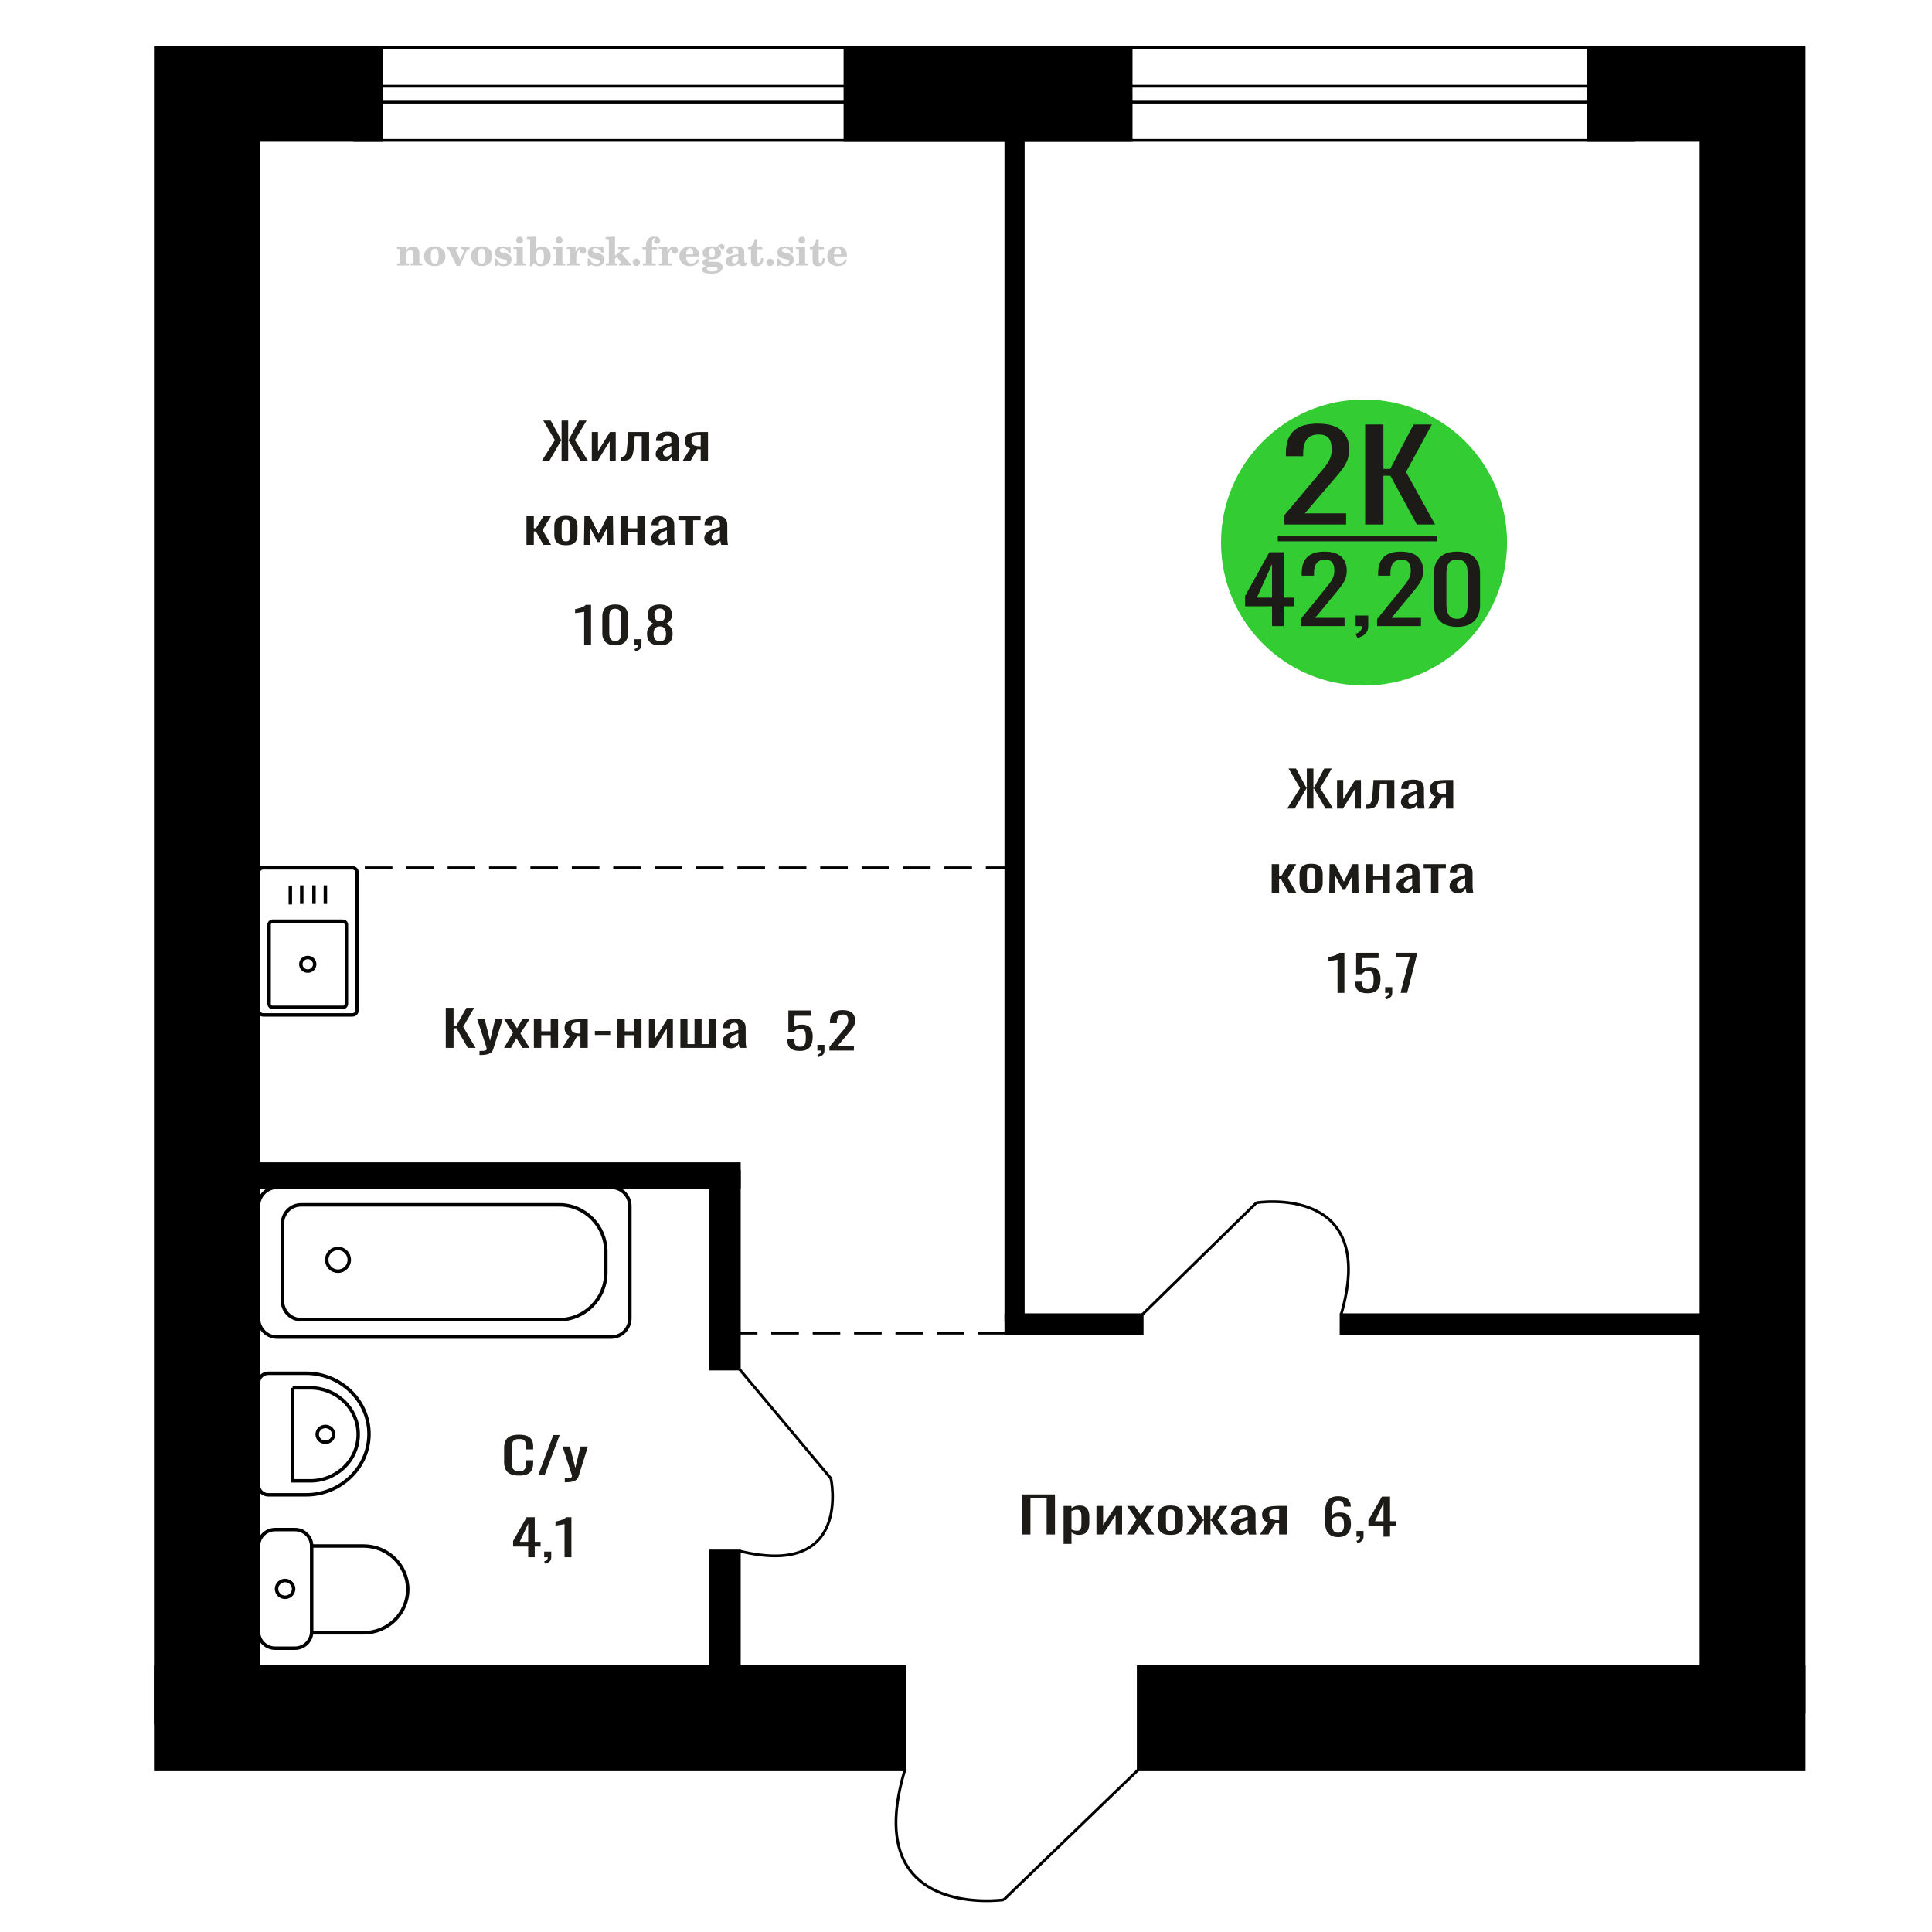 <?xml version="1.0" encoding="UTF-8"?>
<!DOCTYPE svg PUBLIC "-//W3C//DTD SVG 1.1//EN" "http://www.w3.org/Graphics/SVG/1.1/DTD/svg11.dtd">
<!-- Creator: CorelDRAW 2019 -->
<svg xmlns="http://www.w3.org/2000/svg" xml:space="preserve" width="140mm" height="140mm" version="1.1" style="shape-rendering:geometricPrecision; text-rendering:geometricPrecision; image-rendering:optimizeQuality; fill-rule:evenodd; clip-rule:evenodd"
viewBox="0 0 14000 14000"
 xmlns:xlink="http://www.w3.org/1999/xlink">
 <defs>
  <style type="text/css">
   <![CDATA[
    .str0 {stroke:black;stroke-width:25;stroke-miterlimit:22.926}
    .str2 {stroke:black;stroke-width:25.01;stroke-miterlimit:22.926}
    .str1 {stroke:black;stroke-width:20;stroke-miterlimit:22.926}
    .str3 {stroke:black;stroke-width:20;stroke-miterlimit:22.926;stroke-dasharray:200 100}
    .fil1 {fill:none}
    .fil4 {fill:black}
    .fil3 {fill:#1C1B17}
    .fil2 {fill:#33CC33}
    .fil0 {fill:#1C1B17;fill-rule:nonzero}
    .fil5 {fill:#CCCCCC;fill-rule:nonzero}
   ]]>
  </style>
 </defs>
 <g id="Слой_x0020_1">
  <polygon class="fil0" points="7406.55,11119.53 7406.55,10829.21 7644.69,10829.21 7644.69,11119.53 7584.35,11119.53 7584.35,10858.24 7466.88,10858.24 7466.88,11119.53 "/>
  <path id="1" class="fil0" d="M7707.15 11187.63l0 -275.27 57.15 0 0 16.49c6.76,-5.26 14.94,-9.8 24.55,-13.62 9.61,-3.82 21,-5.73 34.17,-5.73 16.02,0 28.75,2.8 38.18,8.42 9.43,5.61 16.46,12.66 21.1,21.15 4.62,8.48 7.64,17.08 9.07,25.8 1.43,8.72 2.13,16.19 2.13,22.4l0 50.18c0,14.58 -2.13,28.38 -6.41,41.4 -4.27,13.02 -12,23.54 -23.22,31.54 -11.22,8.01 -26.96,12.01 -47.25,12.01 -11.04,0 -20.83,-1.85 -29.36,-5.56 -8.56,-3.7 -16.2,-7.94 -22.96,-12.72l0 83.51 -57.15 0zm98.25 -95.34c9.97,0 17.09,-2.45 21.36,-7.35 4.28,-4.9 6.94,-11.53 8.02,-19.89 1.05,-8.36 1.59,-17.56 1.59,-27.6l0 -50.18c0,-8.6 -0.71,-16.54 -2.13,-23.83 -1.43,-7.29 -4.45,-13.08 -9.07,-17.39 -4.64,-4.3 -11.93,-6.45 -21.9,-6.45 -7.48,0 -14.6,1.08 -21.36,3.23 -6.77,2.15 -12.64,4.66 -17.61,7.53l0 132.61c5.33,2.63 11.38,4.84 18.14,6.63 6.77,1.79 14.42,2.69 22.96,2.69z"/>
  <polygon id="2" class="fil0" points="7945.3,11119.53 7945.3,10912.36 7993.35,10912.36 7993.35,11051.79 8086.26,10912.36 8131.1,10912.36 8131.1,11119.53 8084.12,11119.53 8084.12,10979.03 7991.76,11119.53 "/>
  <polygon id="3" class="fil0" points="8165.29,11119.53 8234.7,11010.57 8166.89,10912.36 8221.35,10912.36 8266.74,10977.95 8306.78,10912.36 8362.84,10912.36 8292.36,11015.23 8363.91,11119.53 8309.45,11119.53 8260.86,11049.28 8219.22,11119.53 "/>
  <path id="4" class="fil0" d="M8481.91 11122.4c-22.78,0 -40.76,-3.11 -53.93,-9.32 -13.17,-6.21 -22.51,-15.06 -28.02,-26.52 -5.52,-11.47 -8.28,-24.97 -8.28,-40.51l0 -60.21c0,-15.53 2.76,-29.03 8.28,-40.5 5.51,-11.47 14.85,-20.31 28.02,-26.53 13.17,-6.21 31.15,-9.31 53.93,-9.31 22.79,0 40.67,3.1 53.66,9.31 13,6.22 22.25,15.06 27.77,26.53 5.52,11.47 8.28,24.97 8.28,40.5l0 60.21c0,15.54 -2.76,29.04 -8.28,40.51 -5.52,11.46 -14.77,20.31 -27.77,26.52 -12.99,6.21 -30.87,9.32 -53.66,9.32zm0 -28.32c11.04,0 18.79,-2.15 23.22,-6.45 4.46,-4.3 7.12,-9.98 8.02,-17.02 0.89,-7.05 1.34,-14.4 1.34,-22.05l0 -64.87c0,-7.89 -0.45,-15.29 -1.34,-22.22 -0.9,-6.93 -3.56,-12.61 -8.02,-17.03 -4.43,-4.42 -12.18,-6.63 -23.22,-6.63 -11.02,0 -18.86,2.21 -23.49,6.63 -4.62,4.42 -7.39,10.1 -8.27,17.03 -0.89,6.93 -1.34,14.33 -1.34,22.22l0 64.87c0,7.65 0.45,15 1.34,22.05 0.88,7.04 3.65,12.72 8.27,17.02 4.63,4.3 12.47,6.45 23.49,6.45z"/>
  <polygon id="5" class="fil0" points="8595.1,11119.53 8672.52,11013.8 8599.91,10912.36 8654.37,10912.36 8720.04,11012 8724.31,11012 8724.31,10912.36 8771.3,10912.36 8771.3,11012 8775.57,11012 8840.72,10912.36 8895.18,10912.36 8822.56,11013.8 8899.98,11119.53 8847.12,11119.53 8775.57,11017.74 8771.3,11017.74 8771.3,11119.53 8724.31,11119.53 8724.31,11017.74 8719.51,11017.74 8647.97,11119.53 "/>
  <path id="6" class="fil0" d="M8981.13 11122.4c-12.09,0 -22.77,-2.33 -32.03,-6.99 -9.26,-4.66 -16.56,-10.63 -21.89,-17.92 -5.34,-7.29 -8.02,-15 -8.02,-23.12 0,-12.9 3.2,-23.78 9.63,-32.62 6.4,-8.84 15.21,-16.31 26.42,-22.4 11.2,-6.09 24.21,-11.41 38.97,-15.95 14.78,-4.54 30.35,-8.96 46.72,-13.26l0 -14.69c0,-8.37 -0.7,-15.3 -2.13,-20.79 -1.43,-5.5 -4.37,-9.62 -8.81,-12.37 -4.45,-2.75 -11.12,-4.12 -20.02,-4.12 -7.83,0 -14.15,1.19 -18.96,3.58 -4.8,2.39 -8.27,5.8 -10.41,10.22 -2.13,4.42 -3.21,9.62 -3.21,15.59l0 10.39 -56.59 -1.43c0.72,-22.94 8.54,-39.84 23.49,-50.72 14.96,-10.87 38.09,-16.3 69.41,-16.3 30.61,0 52.33,5.61 65.14,16.84 12.81,11.23 19.22,27.48 19.22,48.75l0 94.62c0,6.45 0.27,12.66 0.8,18.64 0.54,5.97 1.25,11.53 2.15,16.66 0.88,5.14 1.68,9.98 2.4,14.52l-52.34 0c-1.05,-3.82 -2.39,-8.66 -3.99,-14.52 -1.61,-5.85 -2.77,-11.17 -3.47,-15.95 -3.56,8.13 -10.41,15.72 -20.56,22.76 -10.14,7.05 -24.12,10.58 -41.92,10.58zm22.42 -32.98c5.71,0 11.04,-1.07 16.03,-3.22 4.98,-2.15 9.43,-4.6 13.35,-7.35 3.92,-2.75 6.58,-4.96 8,-6.63l0 -58.78c-8.89,3.34 -17.27,6.69 -25.09,10.03 -7.83,3.35 -14.69,6.87 -20.55,10.58 -5.87,3.7 -10.51,7.88 -13.89,12.54 -3.38,4.66 -5.08,9.98 -5.08,15.95 0,8.36 2.33,14.94 6.94,19.71 4.64,4.78 11.4,7.17 20.29,7.17z"/>
  <path id="7" class="fil0" d="M9129.57 11119.53l58.2 -87.81c-9.97,-2.63 -18.06,-6.57 -24.3,-11.83 -6.23,-5.26 -10.75,-11.71 -13.62,-19.36 -2.84,-7.64 -4.26,-16.24 -4.26,-25.8 0,-10.99 2.13,-20.43 6.41,-28.32 4.28,-7.88 11.04,-14.33 20.29,-19.35 9.25,-5.02 21.53,-8.72 36.84,-11.11 15.3,-2.39 34.17,-3.59 56.59,-3.59l59.8 0 0 207.17 -56.59 0 0 -81.72c-5.7,0 -10.51,-0.06 -14.42,-0.18 -3.91,-0.12 -8.18,-0.3 -12.82,-0.54l-50.72 82.44 -61.4 0zm132.95 -103.94c0.71,0 1.88,0 3.47,0 1.61,0 2.58,0 2.94,0l0 -81.36c-0.36,0 -1.33,0 -2.94,0 -1.59,0 -2.58,0 -2.93,0 -16.73,0 -29.99,1.37 -39.78,4.12 -9.79,2.75 -16.64,7.05 -20.56,12.9 -3.91,5.86 -5.87,13.68 -5.87,23.48 0,13.62 4.53,23.77 13.61,30.46 9.08,6.69 26.44,10.16 52.06,10.4z"/>
  <path class="fil1 str0" d="M1873.21 7321.65l0 -1000.71c0,-17.96 14.99,-32.65 33.32,-32.65l647.37 0c18.33,0 33.32,14.69 33.32,32.65l0 1000.71c0,17.96 -14.99,32.65 -33.32,32.65l-647.37 0c-18.33,0 -33.32,-14.69 -33.32,-32.65zm76.89 -47.58l0 -573.04c0,-14.09 11.76,-25.62 26.14,-25.62l507.94 0c14.39,0 26.15,11.53 26.15,25.62l0 573.04c0,14.08 -11.76,25.61 -26.15,25.61l-507.94 0c-14.38,0 -26.14,-11.53 -26.14,-25.61zm229.87 -286.52c0,-27.19 22.49,-49.24 50.25,-49.24 27.74,0 50.24,22.05 50.24,49.24 0,27.19 -22.5,49.23 -50.24,49.23 -27.76,0 -50.25,-22.04 -50.25,-49.23zm-76.07 -433.83l0 -134.19m82.67 130.46l0 -134.19m88.58 134.19l0 -134.19m82.68 134.19l0 -134.19"/>
  <path class="fil0" d="M3761.75 10692.48c-28.6,0 -50.8,-4.31 -66.6,-12.91 -15.8,-8.6 -26.77,-20.19 -32.94,-34.76 -6.15,-14.58 -9.22,-30.83 -9.22,-48.75l0 -102.51c0,-19.59 3.07,-36.68 9.22,-51.25 6.17,-14.58 17.14,-25.87 32.94,-33.87 15.8,-8.01 38,-12.01 66.6,-12.01 25.28,0 45.33,3.35 60.12,10.04 14.8,6.69 25.45,16.24 31.93,28.67 6.49,12.43 9.73,27.36 9.73,44.8l0 22.94 -53.38 0 0 -20.43c0,-10.75 -0.75,-20.25 -2.25,-28.49 -1.49,-8.25 -5.57,-14.64 -12.22,-19.18 -6.66,-4.54 -17.79,-6.81 -33.43,-6.81 -15.96,0 -27.6,2.45 -34.92,7.35 -7.32,4.9 -12.05,11.83 -14.23,20.79 -2.15,8.96 -3.24,19.41 -3.24,31.36l0 115.05c0,14.58 1.67,26.11 5,34.59 3.33,8.48 8.81,14.52 16.47,18.1 7.64,3.58 17.95,5.38 30.92,5.38 15.3,0 26.27,-2.45 32.92,-7.35 6.66,-4.9 10.82,-11.65 12.48,-20.25 1.67,-8.6 2.5,-18.64 2.5,-30.11l0 -21.5 53.38 0 0 21.5c0,17.68 -2.99,33.27 -8.97,46.77 -6,13.51 -16.3,24.02 -30.95,31.55 -14.63,7.52 -35.24,11.29 -61.86,11.29z"/>
  <polygon id="1" class="fil0" points="3900.45,10689.25 4009.22,10398.93 4055.61,10398.93 3946.36,10689.25 "/>
  <path id="2" class="fil0" d="M4092.54 10741.22l0 -29.39c12.97,0 23.29,-0.42 30.93,-1.25 7.65,-0.84 13.14,-2.39 16.46,-4.66 3.33,-2.27 4.99,-5.44 4.99,-9.5 0,-2.15 -1.16,-6.93 -3.5,-14.34 -2.32,-7.41 -4.81,-15.29 -7.47,-23.65l-57.88 -176.35 53.88 0 38.92 154.84 37.42 -154.84 53.88 0 -68.84 218.64c-3,10.04 -8.5,17.98 -16.47,23.83 -7.99,5.86 -18.21,10.1 -30.68,12.73 -12.49,2.63 -27.53,3.94 -45.16,3.94l-6.48 0z"/>
  <circle class="fil2" cx="9884.2" cy="3931.41" r="1036.32"/>
  <path class="fil0" d="M9217.79 4536.56l0 -143.25 -195.69 0 0 -73.94 175.71 -317.52 104.92 0 0 328.75 75.78 0 0 62.71 -75.78 0 0 143.25 -84.94 0zm-109.92 -205.96l109.92 0 0 -242.94 -109.92 242.94z"/>
  <path id="1" class="fil0" d="M9425.15 4536.56l0 -50.17 171.53 -211.91c12.78,-15.84 24.58,-30.58 35.4,-44.22 10.82,-13.65 19.7,-28.06 26.65,-43.24 6.94,-15.19 10.41,-32.68 10.41,-52.49 0,-24.64 -4.99,-44 -15,-58.09 -9.99,-14.08 -27.47,-21.12 -52.45,-21.12 -21.1,0 -37.48,4.62 -49.13,13.86 -11.66,9.24 -19.72,21.35 -24.16,36.31 -4.44,14.96 -6.66,31.03 -6.66,48.19l0 17.82 -89.1 0 0 -18.48c0,-32.13 5.41,-59.74 16.24,-82.85 10.82,-23.1 28.31,-41.04 52.46,-53.8 24.15,-12.76 56.21,-19.14 96.18,-19.14 54.4,0 94.93,12.21 121.59,36.63 26.64,24.43 39.96,58.21 39.96,101.33 0,22.89 -3.47,42.91 -10.41,60.08 -6.94,17.16 -15.95,33.22 -27.06,48.19 -11.11,14.96 -23.32,30.36 -36.64,46.21l-154.89 187.48 213.18 0 0 59.41 -318.1 0z"/>
  <path id="2" class="fil0" d="M9836.52 4623.04l-14.15 -30.37c14.99,-3.96 26.78,-10.89 35.38,-20.79 8.61,-9.9 12.91,-21.68 12.91,-35.32l-47.46 0 0 -75.92 91.6 0 0 74.6c0,23.32 -6.39,41.92 -19.15,55.78 -12.77,13.86 -32.48,24.54 -59.13,32.02z"/>
  <path id="3" class="fil0" d="M9978.93 4536.56l0 -50.17 171.53 -211.91c12.78,-15.84 24.57,-30.58 35.4,-44.22 10.82,-13.65 19.7,-28.06 26.65,-43.24 6.94,-15.19 10.41,-32.68 10.41,-52.49 0,-24.64 -5,-44 -15,-58.09 -9.99,-14.08 -27.47,-21.12 -52.45,-21.12 -21.1,0 -37.48,4.62 -49.13,13.86 -11.66,9.24 -19.72,21.35 -24.16,36.31 -4.44,14.96 -6.66,31.03 -6.66,48.19l0 17.82 -89.1 0 0 -18.48c0,-32.13 5.41,-59.74 16.24,-82.85 10.82,-23.1 28.3,-41.04 52.46,-53.8 24.14,-12.76 56.21,-19.14 96.17,-19.14 54.41,0 94.94,12.21 121.6,36.63 26.64,24.43 39.96,58.21 39.96,101.33 0,22.89 -3.47,42.91 -10.41,60.08 -6.94,17.16 -15.96,33.22 -27.06,48.19 -11.11,14.96 -23.32,30.36 -36.64,46.21l-154.9 187.48 213.19 0 0 59.41 -318.1 0z"/>
  <path id="4" class="fil0" d="M10558.52 4542.5c-38.31,0 -69.82,-6.82 -94.52,-20.46 -24.7,-13.65 -43.03,-32.35 -54.97,-56.11 -11.93,-23.77 -17.9,-50.84 -17.9,-81.2l0 -230.39c0,-31.25 5.83,-58.64 17.49,-82.19 11.65,-23.54 29.84,-41.92 54.54,-55.12 24.7,-13.2 56.49,-19.8 95.36,-19.8 38.85,0 70.5,6.6 94.92,19.8 24.44,13.2 42.47,31.58 54.13,55.12 11.66,23.55 17.48,50.94 17.48,82.19l0 230.39c0,30.8 -5.96,58.09 -17.9,81.86 -11.93,23.76 -30.11,42.35 -54.54,55.78 -24.42,13.42 -55.8,20.13 -94.09,20.13zm0 -58.09c21.09,0 37.05,-4.84 47.87,-14.52 10.84,-9.69 18.33,-22.12 22.49,-37.3 4.16,-15.19 6.25,-30.92 6.25,-47.2l0 -231.71c0,-17.16 -1.95,-33.34 -5.83,-48.52 -3.89,-15.18 -11.24,-27.4 -22.08,-36.64 -10.82,-9.24 -27.06,-13.86 -48.7,-13.86 -21.66,0 -38.04,4.62 -49.14,13.86 -11.1,9.24 -18.6,21.46 -22.49,36.64 -3.88,15.18 -5.83,31.36 -5.83,48.52l0 231.71c0,16.28 2.09,32.01 6.25,47.2 4.16,15.18 11.94,27.61 23.32,37.3 11.38,9.68 27.34,14.52 47.89,14.52z"/>
  <path class="fil0" d="M9307.61 3800.5l0 -67.97 241.03 -287.11c17.93,-21.46 34.51,-41.44 49.72,-59.92 15.22,-18.49 27.7,-38.01 37.44,-58.58 9.75,-20.58 14.63,-44.28 14.63,-71.11 0,-33.39 -7.03,-59.63 -21.06,-78.71 -14.04,-19.08 -38.61,-28.62 -73.72,-28.62 -29.63,0 -52.64,6.26 -69.03,18.78 -16.38,12.53 -27.68,28.92 -33.92,49.2 -6.24,20.27 -9.37,42.03 -9.37,65.29l0 24.15 -125.19 0 0 -25.05c0,-43.52 7.6,-80.94 22.81,-112.24 15.22,-31.31 39.78,-55.61 73.72,-72.9 33.93,-17.29 78.97,-25.93 135.13,-25.93 76.45,0 133.38,16.54 170.82,49.63 37.44,33.1 56.16,78.86 56.16,137.29 0,31.01 -4.86,58.14 -14.62,81.4 -9.75,23.25 -22.42,45.01 -38.02,65.29 -15.6,20.27 -32.77,41.14 -51.49,62.6l-217.62 254.01 299.53 0 0 80.5 -446.95 0z"/>
  <polygon id="1" class="fil0" points="9892.62,3800.5 9892.62,3076.04 10024.83,3076.04 10024.83,3398.02 10073.97,3398.02 10243.63,3076.04 10375.83,3076.04 10188.63,3420.38 10399.24,3800.5 10267.03,3800.5 10075.14,3447.21 10024.83,3447.21 10024.83,3800.5 "/>
  <polygon id="2" class="fil3" points="9259.64,3881.81 10413.29,3881.81 10413.29,3922.46 9259.64,3922.46 "/>
  <polygon class="fil0" points="3230.17,7593.13 3230.17,7302.81 3286.54,7302.81 3286.54,7431.84 3307.51,7431.84 3379.85,7302.81 3436.22,7302.81 3356.39,7440.8 3446.2,7593.13 3389.81,7593.13 3307.99,7451.55 3286.54,7451.55 3286.54,7593.13 "/>
  <path id="1" class="fil0" d="M3474.64 7645.1l0 -29.39c12.97,0 23.29,-0.42 30.93,-1.25 7.65,-0.84 13.14,-2.39 16.47,-4.66 3.32,-2.27 4.98,-5.44 4.98,-9.5 0,-2.15 -1.16,-6.93 -3.5,-14.34 -2.32,-7.41 -4.81,-15.29 -7.47,-23.65l-57.88 -176.35 53.89 0 38.91 154.84 37.42 -154.84 53.88 0 -68.84 218.64c-3,10.04 -8.49,17.98 -16.47,23.83 -7.99,5.86 -18.21,10.1 -30.68,12.73 -12.49,2.63 -27.53,3.94 -45.15,3.94l-6.49 0z"/>
  <polygon id="2" class="fil0" points="3652.25,7593.13 3717.1,7484.17 3653.74,7385.96 3704.63,7385.96 3747.05,7451.55 3784.46,7385.96 3836.84,7385.96 3770.99,7488.83 3837.84,7593.13 3786.95,7593.13 3741.55,7522.88 3702.64,7593.13 "/>
  <polygon id="3" class="fil0" points="3868.77,7593.13 3868.77,7385.96 3922.17,7385.96 3922.17,7473.06 3990.51,7473.06 3990.51,7385.96 4043.89,7385.96 4043.89,7593.13 3990.51,7593.13 3990.51,7501.02 3922.17,7501.02 3922.17,7593.13 "/>
  <path id="4" class="fil0" d="M4075.81 7593.13l54.39 -87.81c-9.32,-2.63 -16.88,-6.57 -22.71,-11.83 -5.82,-5.26 -10.05,-11.71 -12.72,-19.36 -2.66,-7.64 -3.98,-16.24 -3.98,-25.8 0,-10.99 1.99,-20.43 5.98,-28.32 4,-7.88 10.32,-14.33 18.96,-19.35 8.65,-5.02 20.12,-8.72 34.43,-11.11 14.29,-2.39 31.93,-3.59 52.88,-3.59l55.87 0 0 207.17 -52.88 0 0 -81.72c-5.32,0 -9.81,-0.06 -13.47,-0.18 -3.65,-0.12 -7.65,-0.3 -11.98,-0.54l-47.39 82.44 -57.38 0zm124.23 -103.94c0.67,0 1.76,0 3.25,0 1.5,0 2.41,0 2.74,0l0 -81.36c-0.33,0 -1.24,0 -2.74,0 -1.49,0 -2.41,0 -2.75,0 -15.63,0 -28.02,1.37 -37.16,4.12 -9.15,2.75 -15.55,7.05 -19.21,12.9 -3.66,5.86 -5.48,13.68 -5.48,23.48 0,13.62 4.23,23.77 12.7,30.46 8.5,6.69 24.71,10.16 48.65,10.4z"/>
  <polygon id="5" class="fil0" points="4310.8,7499.58 4310.8,7470.55 4422.06,7470.55 4422.06,7499.58 "/>
  <polygon id="6" class="fil0" points="4473.44,7593.13 4473.44,7385.96 4526.83,7385.96 4526.83,7473.06 4595.18,7473.06 4595.18,7385.96 4648.56,7385.96 4648.56,7593.13 4595.18,7593.13 4595.18,7501.02 4526.83,7501.02 4526.83,7593.13 "/>
  <polygon id="7" class="fil0" points="4702.43,7593.13 4702.43,7385.96 4747.33,7385.96 4747.33,7525.39 4834.15,7385.96 4876.05,7385.96 4876.05,7593.13 4832.15,7593.13 4832.15,7452.63 4745.84,7593.13 "/>
  <polygon id="8" class="fil0" points="4930.43,7593.13 4930.43,7385.96 4981.82,7385.96 4981.82,7565.89 5032.71,7565.89 5032.71,7385.96 5084.1,7385.96 5084.1,7565.89 5134.99,7565.89 5134.99,7385.96 5186.37,7385.96 5186.37,7593.13 "/>
  <path id="9" class="fil0" d="M5294.14 7596c-11.31,0 -21.29,-2.33 -29.93,-6.99 -8.66,-4.66 -15.48,-10.63 -20.46,-17.92 -4.99,-7.29 -7.49,-15 -7.49,-23.12 0,-12.9 2.99,-23.78 8.99,-32.62 5.99,-8.84 14.21,-16.31 24.69,-22.4 10.47,-6.09 22.62,-11.41 36.42,-15.95 13.81,-4.54 28.35,-8.96 43.65,-13.26l0 -14.69c0,-8.37 -0.65,-15.3 -1.99,-20.79 -1.34,-5.5 -4.08,-9.62 -8.23,-12.37 -4.16,-2.75 -10.4,-4.12 -18.71,-4.12 -7.32,0 -13.22,1.19 -17.72,3.58 -4.48,2.39 -7.72,5.8 -9.72,10.22 -2,4.42 -3,9.62 -3,15.59l0 10.39 -52.88 -1.43c0.67,-22.94 7.98,-39.84 21.95,-50.72 13.98,-10.87 35.6,-16.3 64.85,-16.3 28.61,0 48.9,5.61 60.87,16.84 11.98,11.23 17.96,27.48 17.96,48.75l0 94.62c0,6.45 0.25,12.66 0.75,18.64 0.5,5.97 1.17,11.53 2.01,16.66 0.82,5.14 1.57,9.98 2.24,14.52l-48.9 0c-0.99,-3.82 -2.24,-8.66 -3.73,-14.52 -1.51,-5.85 -2.59,-11.17 -3.25,-15.95 -3.32,8.13 -9.72,15.72 -19.2,22.76 -9.48,7.05 -22.54,10.58 -39.17,10.58zm20.95 -32.98c5.33,0 10.31,-1.07 14.97,-3.22 4.65,-2.15 8.81,-4.6 12.47,-7.35 3.67,-2.75 6.16,-4.96 7.48,-6.63l0 -58.78c-8.31,3.34 -16.13,6.69 -23.44,10.03 -7.32,3.35 -13.73,6.87 -19.21,10.58 -5.48,3.7 -9.81,7.88 -12.97,12.54 -3.16,4.66 -4.75,9.98 -4.75,15.95 0,8.36 2.17,14.94 6.49,19.71 4.33,4.78 10.65,7.17 18.96,7.17z"/>
  <path class="fil0" d="M9695.97 11138.35c-21.71,0 -39.39,-4.25 -53.04,-12.73 -13.65,-8.48 -23.66,-19.95 -30,-34.41 -6.37,-14.45 -9.55,-30.52 -9.55,-48.2l0 -97.85c0,-18.88 2.8,-36.08 8.38,-51.62 5.58,-15.53 15.12,-27.95 28.61,-37.27 13.5,-9.32 32.02,-13.98 55.6,-13.98 19.55,0 36.06,2.75 49.56,8.24 13.49,5.5 23.87,13.51 31.17,24.02 7.29,10.51 11.08,23.3 11.39,38.35 0,0.48 0.08,1.13 0.24,1.97 0.15,0.84 0.23,1.61 0.23,2.33l-50.25 0c0,-14.1 -2.95,-24.85 -8.84,-32.26 -5.89,-7.4 -17.06,-11.11 -33.5,-11.11 -9,0 -16.75,2.21 -23.27,6.63 -6.5,4.42 -11.39,11.17 -14.65,20.25 -3.26,9.08 -4.88,20.79 -4.88,35.13l0 44.08c4.96,-5.97 12.02,-10.81 21.17,-14.51 9.15,-3.71 20.39,-5.56 33.72,-5.56 20.79,0 37.08,3.47 48.87,10.4 11.78,6.93 20.16,16.66 25.11,29.21 4.96,12.54 7.46,27.3 7.46,44.26 0,17.45 -3.11,33.34 -9.31,47.67 -6.21,14.34 -16.14,25.75 -29.78,34.23 -13.64,8.48 -31.79,12.73 -54.44,12.73zm0 -31.9c11.17,0 19.86,-2.45 26.06,-7.35 6.19,-4.9 10.62,-11.41 13.26,-19.54 2.63,-8.12 3.96,-16.96 3.96,-26.52 0,-11.47 -0.71,-22.1 -2.11,-31.9 -1.39,-9.79 -5.03,-17.62 -10.93,-23.47 -5.89,-5.86 -15.96,-8.79 -30.24,-8.79 -6.82,0 -13.02,0.96 -18.61,2.87 -5.58,1.91 -10.39,4.36 -14.42,7.35 -4.04,2.99 -7.29,6.15 -9.77,9.5l0 43.37c0,9.79 1.31,18.87 3.96,27.24 2.63,8.36 7.05,14.99 13.25,19.89 6.21,4.9 14.73,7.35 25.59,7.35z"/>
  <path id="1" class="fil0" d="M9836.96 11182.07l-7.91 -16.48c8.37,-2.15 14.97,-5.92 19.77,-11.29 4.8,-5.38 7.22,-11.77 7.22,-19.18l-26.52 0 0 -41.22 51.17 0 0 40.5c0,12.67 -3.57,22.76 -10.7,30.29 -7.14,7.53 -18.15,13.32 -33.03,17.38z"/>
  <path id="2" class="fil0" d="M10025.39 11135.12l0 -77.78 -109.34 0 0 -40.14 98.16 -172.4 58.63 0 0 178.49 42.34 0 0 34.05 -42.34 0 0 77.78 -47.45 0zm-61.43 -111.83l61.43 0 0 -131.9 -61.43 131.9z"/>
  <path class="fil1 str1" d="M7273.19 13766.48c0,0 -1046.83,151.96 -715.84,-942.01"/>
  <line class="fil1 str1" x1="8248.13" y1="12824.47" x2="7273.21" y2= "13766.48" />
  <path class="fil1 str2" d="M2046.98 8866.49l0 560.3c0,74.75 60.66,135.91 134.8,135.91l1871.27 0c185.36,0 337.02,-152.9 337.02,-339.78l0 -152.56c0,-186.89 -151.66,-339.78 -337.02,-339.78l-1871.27 0c-74.14,0 -134.8,61.15 -134.8,135.91zm-173.76 -126.56l0 813.4c0,74.75 60.66,135.92 134.8,135.92l2421.37 0c74.15,0 134.8,-61.17 134.8,-135.92l0 -813.4c0,-74.75 -60.65,-135.91 -134.8,-135.91l-2421.37 0c-74.14,0 -134.8,61.16 -134.8,135.91zm494.35 389.38c0,45.47 36.57,82.34 81.67,82.34 45.11,0 81.68,-36.87 81.68,-82.34 0,-45.48 -36.57,-82.35 -81.68,-82.35 -45.1,0 -81.67,36.87 -81.67,82.35z"/>
  <path class="fil1 str0" d="M1873.21 11202.9l0 621.42c0,65.48 54.36,119.04 120.8,119.04l143.62 0c66.45,0 120.81,-53.56 120.81,-119.04l0 -621.42c0,-65.47 -54.36,-119.04 -120.81,-119.04l-143.62 0c-66.44,0 -120.8,53.57 -120.8,119.04zm385.23 0l0 628.85 377.15 0c175.49,0 319.06,-141.48 319.06,-314.41l0 -0.02c0,-172.93 -143.57,-314.42 -319.06,-314.42l-377.15 0zm-254.45 310.71c0,33.65 27.69,60.93 61.84,60.93 34.15,0 61.83,-27.28 61.83,-60.93 0,-33.65 -27.68,-60.93 -61.83,-60.93 -34.15,0 -61.84,27.28 -61.84,60.93z"/>
  <path class="fil1 str0" d="M1873.22 10019.79l0 743.86c0,37.67 31.93,68.47 70.97,68.47l273.14 0c251.11,0 456.55,-198.17 456.55,-440.39l0 -0.02c0,-242.22 -205.44,-440.39 -456.55,-440.39l-273.14 0c-39.04,0 -70.97,30.81 -70.97,68.47zm247.01 37.24l0 673.66 128.66 0c190.64,0 346.63,-150.46 346.63,-334.36l0 -4.93c0,-183.9 -155.99,-334.37 -346.63,-334.37l-128.66 0zm178.25 336.84c0,31.64 26.59,57.29 59.4,57.29 32.8,0 59.4,-25.65 59.4,-57.29 0,-31.65 -26.6,-57.31 -59.4,-57.31 -32.81,0 -59.4,25.66 -59.4,57.31z"/>
  <path class="fil1 str1" d="M6021.32 10713.62c0,0 156.96,727.63 -663.83,525.35"/>
  <line class="fil1 str1" x1="5357.49" y1="9920.6" x2="6021.32" y2= "10713.62" />
  <path class="fil0" d="M3827.48 11284.5l0 -77.78 -109.34 0 0 -40.14 98.17 -172.4 58.62 0 0 178.49 42.34 0 0 34.05 -42.34 0 0 77.78 -47.45 0zm-61.43 -111.83l61.43 0 0 -131.9 -61.43 131.9z"/>
  <path id="1" class="fil0" d="M3950.78 11331.45l-7.91 -16.48c8.38,-2.15 14.97,-5.92 19.77,-11.29 4.81,-5.38 7.22,-11.77 7.22,-19.18l-26.52 0 0 -41.22 51.17 0 0 40.5c0,12.67 -3.57,22.76 -10.7,30.29 -7.13,7.53 -18.14,13.32 -33.03,17.38z"/>
  <path id="2" class="fil0" d="M4090.82 11284.5l0 -240.14c-0.31,0.24 -3.8,0.95 -10.46,2.15 -6.68,1.19 -14.21,2.39 -22.58,3.58 -8.37,1.2 -15.81,2.27 -22.33,3.23 -6.51,0.95 -9.93,1.43 -10.24,1.43l0 -29.03c5.27,-0.96 11.4,-2.27 18.38,-3.94 6.99,-1.67 14.11,-3.71 21.41,-6.09 7.28,-2.39 14.27,-5.38 20.94,-8.97 6.66,-3.58 12.32,-7.76 16.98,-12.54l37.68 0 0 290.32 -49.78 0z"/>
  <polygon class="fil4 str1" points="6122.95,345.4 6122.95,1017.21 8196.49,1017.21 8196.49,345.4 "/>
  <polygon class="fil1 str1" points="2570.09,345.41 2570.09,1017.21 11839.77,1017.21 11839.77,345.41 "/>
  <polygon class="fil1 str1" points="11891.44,624.24 11891.44,740 2305.25,740 2305.25,624.24 "/>
  <path class="fil0" d="M9692.32 7194.68l0 -240.14c-0.31,0.24 -3.8,0.95 -10.46,2.15 -6.67,1.19 -14.2,2.39 -22.57,3.58 -8.38,1.2 -15.81,2.27 -22.33,3.23 -6.52,0.95 -9.93,1.43 -10.24,1.43l0 -29.03c5.27,-0.96 11.4,-2.27 18.38,-3.94 6.98,-1.67 14.11,-3.71 21.41,-6.09 7.28,-2.39 14.26,-5.38 20.93,-8.97 6.66,-3.58 12.32,-7.76 16.98,-12.54l37.69 0 0 290.32 -49.79 0z"/>
  <path id="1" class="fil0" d="M9910.07 7197.55c-22.65,0 -40.64,-3.35 -53.97,-10.04 -13.35,-6.69 -22.88,-16.37 -28.61,-29.03 -5.74,-12.66 -8.61,-27.72 -8.61,-45.16l49.78 0c0,8.6 0.92,17.02 2.79,25.27 1.86,8.24 5.82,15.05 11.87,20.43 6.05,5.37 15.28,8.06 27.67,8.06 13.66,0 23.42,-3.04 29.32,-9.14 5.89,-6.09 9.61,-14.33 11.17,-24.73 1.55,-10.39 2.33,-22.16 2.33,-35.3 0,-13.15 -0.94,-24.32 -2.8,-33.52 -1.86,-9.2 -5.73,-16.24 -11.63,-21.14 -5.89,-4.9 -15.2,-7.35 -27.92,-7.35 -10.23,0 -18.91,2.45 -26.05,7.35 -7.14,4.9 -12.41,10.45 -15.83,16.66l-42.33 0 0 -155.55 162.38 0 0 38.35 -117.26 0 -3.24 80.29c6.19,-5.02 13.88,-8.96 23.03,-11.83 9.15,-2.87 19.61,-4.3 31.4,-4.3 20.47,0 36.53,3.7 48.16,11.11 11.63,7.41 19.85,17.56 24.65,30.46 4.82,12.91 7.22,27.72 7.22,44.45 0,14.81 -1.4,28.61 -4.19,41.4 -2.8,12.78 -7.68,23.89 -14.66,33.33 -6.97,9.44 -16.51,16.79 -28.61,22.04 -12.1,5.26 -27.46,7.89 -46.06,7.89z"/>
  <path id="2" class="fil0" d="M10045 7241.63l-7.91 -16.48c8.38,-2.15 14.97,-5.92 19.77,-11.29 4.81,-5.38 7.22,-11.77 7.22,-19.18l-26.52 0 0 -41.22 51.17 0 0 40.5c0,12.67 -3.57,22.76 -10.69,30.29 -7.14,7.53 -18.15,13.32 -33.04,17.38z"/>
  <polygon id="3" class="fil0" points="10148.74,7194.68 10216.68,6934.47 10115.72,6934.47 10115.72,6904.36 10266.46,6904.36 10266.46,6923 10196.67,7194.68 "/>
  <polygon class="fil0" points="9327.4,5859.12 9421,5710.73 9336.86,5568.8 9391.13,5568.8 9466.8,5708.94 9469.78,5708.94 9469.78,5568.8 9517.58,5568.8 9517.58,5708.94 9521.06,5708.94 9596.24,5568.8 9651,5568.8 9566.37,5710.73 9660.46,5859.12 9605.2,5859.12 9521.56,5713.96 9517.58,5713.96 9517.58,5859.12 9469.78,5859.12 9469.78,5713.96 9466.3,5713.96 9382.17,5859.12 "/>
  <polygon id="1" class="fil0" points="9688.83,5859.12 9688.83,5651.95 9733.63,5651.95 9733.63,5791.38 9820.26,5651.95 9862.07,5651.95 9862.07,5859.12 9818.26,5859.12 9818.26,5718.62 9732.15,5859.12 "/>
  <path id="2" class="fil0" d="M9897.92 5860.91l0 -29.03c9.96,0 17.85,-1.43 23.66,-4.3 5.8,-2.87 10.29,-7.71 13.44,-14.52 3.16,-6.81 5.56,-16.01 7.21,-27.6 1.67,-11.58 3.15,-26.1 4.49,-43.54l6.47 -89.97 150.84 0 0 207.17 -53.26 0 0 -178.13 -50.79 0 -4.48 60.93c-1.65,23.65 -4.06,43.25 -7.21,58.78 -3.15,15.53 -8.06,27.66 -14.7,36.38 -6.64,8.72 -15.51,14.87 -26.62,18.46 -11.13,3.58 -25.48,5.37 -43.07,5.37l-5.98 0z"/>
  <path id="3" class="fil0" d="M10209.57 5861.99c-11.28,0 -21.24,-2.33 -29.87,-6.99 -8.63,-4.66 -15.44,-10.63 -20.41,-17.92 -4.98,-7.29 -7.48,-15 -7.48,-23.12 0,-12.9 2.99,-23.78 8.98,-32.62 5.97,-8.84 14.18,-16.31 24.64,-22.4 10.44,-6.09 22.57,-11.41 36.33,-15.95 13.78,-4.54 28.3,-8.96 43.56,-13.26l0 -14.69c0,-8.37 -0.65,-15.3 -1.99,-20.79 -1.33,-5.5 -4.06,-9.62 -8.2,-12.37 -4.16,-2.75 -10.38,-4.12 -18.67,-4.12 -7.31,0 -13.2,1.19 -17.68,3.58 -4.48,2.39 -7.71,5.8 -9.71,10.22 -1.99,4.42 -2.99,9.62 -2.99,15.59l0 10.39 -52.77 -1.43c0.67,-22.94 7.96,-39.84 21.91,-50.72 13.94,-10.87 35.51,-16.3 64.71,-16.3 28.54,0 48.8,5.61 60.74,16.84 11.95,11.23 17.92,27.48 17.92,48.75l0 94.62c0,6.45 0.25,12.66 0.75,18.64 0.5,5.97 1.17,11.53 2,16.66 0.82,5.14 1.57,9.98 2.24,14.52l-48.8 0c-0.99,-3.82 -2.24,-8.66 -3.72,-14.52 -1.5,-5.85 -2.59,-11.17 -3.24,-15.95 -3.32,8.13 -9.71,15.72 -19.17,22.76 -9.46,7.05 -22.48,10.58 -39.08,10.58zm20.9 -32.98c5.32,0 10.29,-1.07 14.95,-3.22 4.64,-2.15 8.79,-4.6 12.44,-7.35 3.66,-2.75 6.14,-4.96 7.46,-6.63l0 -58.78c-8.29,3.34 -16.1,6.69 -23.39,10.03 -7.31,3.35 -13.69,6.87 -19.17,10.58 -5.47,3.7 -9.79,7.88 -12.94,12.54 -3.16,4.66 -4.74,9.98 -4.74,15.95 0,8.36 2.17,14.94 6.47,19.71 4.32,4.78 10.63,7.17 18.92,7.17z"/>
  <path id="4" class="fil0" d="M10347.97 5859.12l54.26 -87.81c-9.29,-2.63 -16.83,-6.57 -22.65,-11.83 -5.81,-5.26 -10.03,-11.71 -12.7,-19.36 -2.65,-7.64 -3.97,-16.24 -3.97,-25.8 0,-10.99 1.99,-20.43 5.97,-28.32 3.99,-7.88 10.3,-14.33 18.92,-19.35 8.63,-5.02 20.07,-8.72 34.35,-11.11 14.27,-2.39 31.86,-3.59 52.77,-3.59l55.75 0 0 207.17 -52.77 0 0 -81.72c-5.3,0 -9.79,-0.06 -13.44,-0.18 -3.64,-0.12 -7.63,-0.3 -11.95,-0.54l-47.29 82.44 -57.25 0zm123.96 -103.94c0.67,0 1.75,0 3.24,0 1.5,0 2.4,0 2.73,0l0 -81.36c-0.33,0 -1.23,0 -2.73,0 -1.49,0 -2.4,0 -2.74,0 -15.6,0 -27.96,1.37 -37.08,4.12 -9.13,2.75 -15.52,7.05 -19.17,12.9 -3.65,5.86 -5.47,13.68 -5.47,23.48 0,13.62 4.22,23.77 12.68,30.46 8.47,6.69 24.65,10.16 48.54,10.4z"/>
  <polygon id="5" class="fil0" points="9215.39,6469.15 9215.39,6261.98 9268.67,6261.98 9268.67,6349.44 9283.6,6349.44 9337.87,6261.98 9392.63,6261.98 9332.39,6362.34 9393.63,6469.15 9337.87,6469.15 9283.6,6372.38 9268.67,6372.38 9268.67,6469.15 "/>
  <path id="6" class="fil0" d="M9501.15 6472.02c-21.24,0 -38.01,-3.11 -50.28,-9.32 -12.28,-6.21 -20.99,-15.06 -26.13,-26.52 -5.15,-11.47 -7.72,-24.97 -7.72,-40.51l0 -60.21c0,-15.53 2.57,-29.03 7.72,-40.5 5.14,-11.47 13.85,-20.31 26.13,-26.53 12.27,-6.21 29.04,-9.31 50.28,-9.31 21.25,0 37.92,3.1 50.03,9.31 12.12,6.22 20.75,15.06 25.89,26.53 5.15,11.47 7.72,24.97 7.72,40.5l0 60.21c0,15.54 -2.57,29.04 -7.72,40.51 -5.14,11.46 -13.77,20.31 -25.89,26.52 -12.11,6.21 -28.78,9.32 -50.03,9.32zm0 -28.32c10.29,0 17.51,-2.15 21.65,-6.45 4.15,-4.3 6.64,-9.98 7.47,-17.02 0.84,-7.05 1.25,-14.4 1.25,-22.05l0 -64.87c0,-7.89 -0.41,-15.29 -1.25,-22.22 -0.83,-6.93 -3.32,-12.61 -7.47,-17.03 -4.14,-4.42 -11.36,-6.63 -21.65,-6.63 -10.28,0 -17.59,2.21 -21.91,6.63 -4.3,4.42 -6.89,10.1 -7.71,17.03 -0.83,6.93 -1.25,14.33 -1.25,22.22l0 64.87c0,7.65 0.42,15 1.25,22.05 0.82,7.04 3.41,12.72 7.71,17.02 4.32,4.3 11.63,6.45 21.91,6.45z"/>
  <polygon id="7" class="fil0" points="9632.09,6469.15 9635.07,6261.98 9674.41,6261.98 9738.12,6389.22 9802.35,6261.98 9841.67,6261.98 9844.66,6469.15 9799.86,6469.15 9799.86,6345.5 9746.59,6448.72 9730.16,6448.72 9676.89,6346.21 9676.89,6469.15 "/>
  <polygon id="8" class="fil0" points="9896.92,6469.15 9896.92,6261.98 9950.2,6261.98 9950.2,6349.08 10018.4,6349.08 10018.4,6261.98 10071.67,6261.98 10071.67,6469.15 10018.4,6469.15 10018.4,6377.04 9950.2,6377.04 9950.2,6469.15 "/>
  <path id="9" class="fil0" d="M10177.2 6472.02c-11.27,0 -21.23,-2.33 -29.86,-6.99 -8.64,-4.66 -15.44,-10.63 -20.42,-17.92 -4.97,-7.29 -7.47,-15 -7.47,-23.12 0,-12.9 2.99,-23.78 8.97,-32.62 5.98,-8.84 14.18,-16.31 24.64,-22.4 10.45,-6.09 22.57,-11.41 36.34,-15.95 13.78,-4.54 28.29,-8.96 43.56,-13.26l0 -14.69c0,-8.37 -0.65,-15.3 -1.99,-20.79 -1.33,-5.5 -4.07,-9.62 -8.21,-12.37 -4.15,-2.75 -10.37,-4.12 -18.66,-4.12 -7.31,0 -13.2,1.19 -17.69,3.58 -4.47,2.39 -7.71,5.8 -9.71,10.22 -1.98,4.42 -2.98,9.62 -2.98,15.59l0 10.39 -52.77 -1.43c0.67,-22.94 7.96,-39.84 21.9,-50.72 13.95,-10.87 35.52,-16.3 64.72,-16.3 28.54,0 48.79,5.61 60.74,16.84 11.94,11.23 17.92,27.48 17.92,48.75l0 94.62c0,6.45 0.25,12.66 0.75,18.64 0.5,5.97 1.16,11.53 2,16.66 0.82,5.14 1.57,9.98 2.23,14.52l-48.79 0c-0.99,-3.82 -2.24,-8.66 -3.73,-14.52 -1.5,-5.85 -2.58,-11.17 -3.23,-15.95 -3.32,8.13 -9.71,15.72 -19.17,22.76 -9.46,7.05 -22.49,10.58 -39.09,10.58zm20.91 -32.98c5.32,0 10.29,-1.07 14.94,-3.22 4.64,-2.15 8.8,-4.6 12.45,-7.35 3.65,-2.75 6.14,-4.96 7.46,-6.63l0 -58.78c-8.29,3.34 -16.1,6.69 -23.39,10.03 -7.31,3.35 -13.7,6.87 -19.17,10.58 -5.47,3.7 -9.79,7.88 -12.95,12.54 -3.15,4.66 -4.73,9.98 -4.73,15.95 0,8.36 2.16,14.94 6.47,19.71 4.32,4.78 10.63,7.17 18.92,7.17z"/>
  <polygon id="10" class="fil0" points="10369.87,6469.15 10369.87,6290.66 10316.1,6290.66 10316.1,6261.98 10477.4,6261.98 10477.4,6290.66 10423.14,6290.66 10423.14,6469.15 "/>
  <path id="11" class="fil0" d="M10561.53 6472.02c-11.27,0 -21.23,-2.33 -29.86,-6.99 -8.64,-4.66 -15.44,-10.63 -20.42,-17.92 -4.97,-7.29 -7.47,-15 -7.47,-23.12 0,-12.9 2.99,-23.78 8.97,-32.62 5.98,-8.84 14.19,-16.31 24.64,-22.4 10.45,-6.09 22.58,-11.41 36.34,-15.95 13.78,-4.54 28.29,-8.96 43.56,-13.26l0 -14.69c0,-8.37 -0.65,-15.3 -1.99,-20.79 -1.33,-5.5 -4.07,-9.62 -8.21,-12.37 -4.15,-2.75 -10.37,-4.12 -18.66,-4.12 -7.31,0 -13.2,1.19 -17.69,3.58 -4.47,2.39 -7.71,5.8 -9.71,10.22 -1.98,4.42 -2.98,9.62 -2.98,15.59l0 10.39 -52.77 -1.43c0.67,-22.94 7.96,-39.84 21.91,-50.72 13.94,-10.87 35.51,-16.3 64.71,-16.3 28.54,0 48.79,5.61 60.74,16.84 11.94,11.23 17.92,27.48 17.92,48.75l0 94.62c0,6.45 0.25,12.66 0.75,18.64 0.5,5.97 1.16,11.53 2,16.66 0.82,5.14 1.57,9.98 2.23,14.52l-48.79 0c-0.99,-3.82 -2.24,-8.66 -3.73,-14.52 -1.5,-5.85 -2.58,-11.17 -3.23,-15.95 -3.32,8.13 -9.71,15.72 -19.17,22.76 -9.46,7.05 -22.49,10.58 -39.09,10.58zm20.91 -32.98c5.32,0 10.29,-1.07 14.94,-3.22 4.64,-2.15 8.8,-4.6 12.45,-7.35 3.65,-2.75 6.14,-4.96 7.46,-6.63l0 -58.78c-8.29,3.34 -16.1,6.69 -23.39,10.03 -7.31,3.35 -13.7,6.87 -19.17,10.58 -5.47,3.7 -9.79,7.88 -12.95,12.54 -3.15,4.66 -4.73,9.98 -4.73,15.95 0,8.36 2.17,14.94 6.47,19.71 4.32,4.78 10.63,7.17 18.92,7.17z"/>
  <polygon class="fil4 str1" points="1626.97,345.41 1626.97,1017.21 2763.88,1017.21 2763.88,345.41 "/>
  <polygon class="fil4 str1" points="1873.21,345.4 1125.83,345.4 1125.83,12486.88 1873.21,12486.88 "/>
  <polygon class="fil4 str1" points="8248.13,12077.4 8248.13,12824.48 13073.62,12824.48 13073.62,12077.4 "/>
  <polygon class="fil4 str1" points="6557.34,12077.4 6557.34,12824.48 1125.83,12824.48 1125.83,12077.4 "/>
  <path class="fil1 str1" d="M9104.63 8715.46c0,0 891.68,-143.23 613.29,811.59"/>
  <line class="fil1 str1" x1="8276.52" y1="9527.05" x2="9104.63" y2= "8715.51" />
  <polygon class="fil4 str1" points="7288.92,9527.06 8276.52,9527.06 8276.52,9662.18 7288.92,9662.18 "/>
  <polygon class="fil4 str1" points="9717.94,9527.06 12466.32,9527.06 12466.32,9662.18 9717.94,9662.18 "/>
  <polygon class="fil4 str1" points="5150.81,8487.78 5150.81,9920.61 5357.49,9920.61 5357.49,8487.78 "/>
  <polygon class="fil4 str1" points="5150.81,12253.78 5150.81,11238.97 5357.49,11238.97 5357.49,12253.78 "/>
  <path class="fil0" d="M4232.96 4673.15l0 -240.14c-0.31,0.24 -3.81,0.95 -10.47,2.15 -6.67,1.19 -14.2,2.39 -22.57,3.58 -8.37,1.2 -15.81,2.27 -22.33,3.23 -6.51,0.95 -9.93,1.43 -10.24,1.43l0 -29.03c5.27,-0.96 11.4,-2.27 18.38,-3.94 6.99,-1.67 14.11,-3.71 21.41,-6.09 7.28,-2.39 14.26,-5.38 20.94,-8.97 6.66,-3.58 12.32,-7.76 16.98,-12.54l37.68 0 0 290.32 -49.78 0z"/>
  <path id="1" class="fil0" d="M4458.14 4676.38c-21.4,0 -39.01,-3.71 -52.8,-11.12 -13.8,-7.4 -24.05,-17.56 -30.72,-30.46 -6.66,-12.9 -9.99,-27.6 -9.99,-44.09l0 -125.09c0,-16.96 3.25,-31.83 9.77,-44.62 6.5,-12.78 16.67,-22.76 30.47,-29.93 13.8,-7.16 31.56,-10.75 53.27,-10.75 21.72,0 39.4,3.59 53.04,10.75 13.65,7.17 23.73,17.15 30.25,29.93 6.52,12.79 9.76,27.66 9.76,44.62l0 125.09c0,16.73 -3.32,31.54 -9.99,44.45 -6.68,12.9 -16.83,23 -30.48,30.28 -13.65,7.29 -31.17,10.94 -52.58,10.94zm0 -31.55c11.79,0 20.71,-2.62 26.76,-7.88 6.05,-5.26 10.24,-12.01 12.56,-20.25 2.33,-8.24 3.5,-16.79 3.5,-25.63l0 -125.8c0,-9.32 -1.1,-18.1 -3.26,-26.35 -2.18,-8.24 -6.29,-14.87 -12.34,-19.89 -6.04,-5.02 -15.12,-7.53 -27.22,-7.53 -12.1,0 -21.25,2.51 -27.45,7.53 -6.19,5.02 -10.39,11.65 -12.56,19.89 -2.18,8.25 -3.25,17.03 -3.25,26.35l0 125.8c0,8.84 1.15,17.39 3.49,25.63 2.32,8.24 6.66,14.99 13.02,20.25 6.36,5.26 15.28,7.88 26.75,7.88z"/>
  <path id="2" class="fil0" d="M4604.7 4720.1l-7.9 -16.48c8.37,-2.15 14.96,-5.92 19.77,-11.29 4.8,-5.38 7.21,-11.77 7.21,-19.18l-26.52 0 0 -41.22 51.17 0 0 40.5c0,12.67 -3.57,22.76 -10.69,30.29 -7.14,7.53 -18.15,13.32 -33.04,17.38z"/>
  <path id="3" class="fil0" d="M4781.49 4676.38c-22.64,0 -40.78,-3.47 -54.43,-10.4 -13.64,-6.93 -23.49,-16.78 -29.54,-29.57 -6.05,-12.78 -9.08,-27.78 -9.08,-44.98 0,-9.8 1.09,-18.4 3.26,-25.81 2.17,-7.4 5.35,-13.91 9.54,-19.53 4.18,-5.62 9.15,-10.51 14.89,-14.7 5.74,-4.18 12.02,-7.94 18.84,-11.29 -12.4,-6.45 -22.49,-14.87 -30.24,-25.26 -7.76,-10.4 -11.63,-23.6 -11.63,-39.61 0,-15.29 3.09,-28.55 9.3,-39.78 6.2,-11.23 15.9,-19.9 29.08,-25.99 13.18,-6.09 29.85,-9.14 50.01,-9.14 20.18,0 36.69,3.05 49.56,9.14 12.87,6.09 22.41,14.76 28.62,25.99 6.2,11.23 9.3,24.49 9.3,39.78 0,16.25 -3.8,29.51 -11.39,39.79 -7.61,10.27 -17.76,18.63 -30.48,25.08 6.82,3.35 13.11,7.11 18.84,11.29 5.74,4.19 10.7,9.08 14.89,14.7 4.18,5.62 7.44,12.13 9.77,19.53 2.32,7.41 3.49,16.01 3.49,25.81 0,17.2 -3.03,32.2 -9.08,44.98 -6.05,12.79 -15.81,22.64 -29.31,29.57 -13.49,6.93 -31.56,10.4 -54.21,10.4zm0 -30.47c12.1,0 21.41,-2.39 27.92,-7.17 6.52,-4.78 10.94,-11.23 13.27,-19.35 2.33,-8.13 3.48,-17.21 3.48,-27.24 0,-9.08 -1.31,-17.63 -3.95,-25.63 -2.63,-8 -7.21,-14.58 -13.73,-19.71 -6.5,-5.14 -15.5,-7.71 -26.99,-7.71 -11.47,0 -20.55,2.51 -27.21,7.53 -6.67,5.02 -11.39,11.53 -14.18,19.53 -2.8,8.01 -4.2,16.67 -4.2,25.99 0,10.03 1.25,19.11 3.73,27.24 2.48,8.12 7.05,14.57 13.72,19.35 6.67,4.78 16.06,7.17 28.14,7.17zm0 -143.37c10.56,-0.24 18.54,-2.75 23.97,-7.52 5.43,-4.78 9.23,-10.94 11.39,-18.46 2.18,-7.53 3.26,-15.36 3.26,-23.48 0,-11.95 -2.79,-22.1 -8.37,-30.47 -5.58,-8.36 -15.66,-12.54 -30.25,-12.54 -14.58,0 -24.8,4.18 -30.7,12.54 -5.89,8.37 -8.84,18.52 -8.84,30.47 0,8.12 1.09,15.95 3.26,23.48 2.17,7.52 6.13,13.68 11.86,18.46 5.74,4.77 13.88,7.28 24.42,7.52z"/>
  <polygon class="fil0" points="3927.03,3337.94 4020.64,3189.55 3936.49,3047.62 3990.76,3047.62 4066.43,3187.76 4069.42,3187.76 4069.42,3047.62 4117.21,3047.62 4117.21,3187.76 4120.7,3187.76 4195.87,3047.62 4250.64,3047.62 4166.01,3189.55 4260.1,3337.94 4204.83,3337.94 4121.2,3192.78 4117.21,3192.78 4117.21,3337.94 4069.42,3337.94 4069.42,3192.78 4065.93,3192.78 3981.8,3337.94 "/>
  <polygon id="1" class="fil0" points="4288.46,3337.94 4288.46,3130.77 4333.27,3130.77 4333.27,3270.2 4419.9,3130.77 4461.71,3130.77 4461.71,3337.94 4417.9,3337.94 4417.9,3197.44 4331.78,3337.94 "/>
  <path id="2" class="fil0" d="M4497.56 3339.73l0 -29.03c9.96,0 17.85,-1.43 23.65,-4.3 5.81,-2.87 10.29,-7.71 13.45,-14.52 3.15,-6.81 5.55,-16.01 7.21,-27.6 1.66,-11.58 3.15,-26.1 4.48,-43.54l6.47 -89.97 150.85 0 0 207.17 -53.27 0 0 -178.13 -50.78 0 -4.49 60.93c-1.65,23.65 -4.05,43.25 -7.21,58.78 -3.15,15.53 -8.05,27.66 -14.69,36.38 -6.64,8.72 -15.52,14.87 -26.63,18.46 -11.12,3.58 -25.47,5.37 -43.07,5.37l-5.97 0z"/>
  <path id="3" class="fil0" d="M4809.2 3340.81c-11.28,0 -21.24,-2.33 -29.86,-6.99 -8.64,-4.66 -15.45,-10.63 -20.42,-17.92 -4.97,-7.29 -7.47,-15 -7.47,-23.12 0,-12.9 2.98,-23.78 8.97,-32.62 5.97,-8.84 14.18,-16.31 24.64,-22.4 10.45,-6.09 22.57,-11.41 36.34,-15.95 13.78,-4.54 28.29,-8.96 43.56,-13.26l0 -14.69c0,-8.37 -0.66,-15.3 -1.99,-20.79 -1.33,-5.5 -4.07,-9.62 -8.21,-12.37 -4.15,-2.75 -10.37,-4.12 -18.67,-4.12 -7.3,0 -13.19,1.19 -17.68,3.58 -4.47,2.39 -7.71,5.8 -9.71,10.22 -1.98,4.42 -2.98,9.62 -2.98,15.59l0 10.39 -52.77 -1.43c0.67,-22.94 7.96,-39.84 21.9,-50.72 13.95,-10.87 35.52,-16.3 64.72,-16.3 28.54,0 48.79,5.61 60.74,16.84 11.94,11.23 17.91,27.48 17.91,48.75l0 94.62c0,6.45 0.25,12.66 0.75,18.64 0.5,5.97 1.17,11.53 2,16.66 0.82,5.14 1.57,9.98 2.24,14.52l-48.8 0c-0.98,-3.82 -2.23,-8.66 -3.72,-14.52 -1.5,-5.85 -2.58,-11.17 -3.23,-15.95 -3.32,8.13 -9.71,15.72 -19.17,22.76 -9.46,7.05 -22.49,10.58 -39.09,10.58zm20.91 -32.98c5.32,0 10.29,-1.07 14.94,-3.22 4.64,-2.15 8.79,-4.6 12.45,-7.35 3.65,-2.75 6.14,-4.96 7.46,-6.63l0 -58.78c-8.3,3.34 -16.1,6.69 -23.39,10.03 -7.31,3.35 -13.7,6.87 -19.17,10.58 -5.47,3.7 -9.79,7.88 -12.95,12.54 -3.15,4.66 -4.73,9.98 -4.73,15.95 0,8.36 2.16,14.94 6.47,19.71 4.32,4.78 10.62,7.17 18.92,7.17z"/>
  <path id="4" class="fil0" d="M4947.6 3337.94l54.27 -87.81c-9.29,-2.63 -16.84,-6.57 -22.66,-11.83 -5.8,-5.26 -10.03,-11.71 -12.69,-19.36 -2.65,-7.64 -3.97,-16.24 -3.97,-25.8 0,-10.99 1.98,-20.43 5.97,-28.32 3.98,-7.88 10.29,-14.33 18.92,-19.35 8.62,-5.02 20.07,-8.72 34.35,-11.11 14.26,-2.39 31.86,-3.59 52.76,-3.59l55.76 0 0 207.17 -52.77 0 0 -81.72c-5.31,0 -9.79,-0.06 -13.45,-0.18 -3.64,-0.12 -7.62,-0.3 -11.94,-0.54l-47.3 82.44 -57.25 0zm123.97 -103.94c0.66,0 1.75,0 3.23,0 1.5,0 2.41,0 2.74,0l0 -81.36c-0.33,0 -1.24,0 -2.74,0 -1.48,0 -2.4,0 -2.73,0 -15.6,0 -27.96,1.37 -37.09,4.12 -9.12,2.75 -15.51,7.05 -19.17,12.9 -3.65,5.86 -5.47,13.68 -5.47,23.48 0,13.62 4.22,23.77 12.68,30.46 8.47,6.69 24.66,10.16 48.55,10.4z"/>
  <polygon id="5" class="fil0" points="3815.03,3947.97 3815.03,3740.8 3868.31,3740.8 3868.31,3828.26 3883.24,3828.26 3937.51,3740.8 3992.26,3740.8 3932.02,3841.16 3993.26,3947.97 3937.51,3947.97 3883.24,3851.2 3868.31,3851.2 3868.31,3947.97 "/>
  <path id="6" class="fil0" d="M4100.78 3950.84c-21.24,0 -38,-3.11 -50.28,-9.32 -12.28,-6.21 -20.99,-15.06 -26.13,-26.52 -5.15,-11.47 -7.72,-24.97 -7.72,-40.51l0 -60.21c0,-15.53 2.57,-29.03 7.72,-40.5 5.14,-11.47 13.85,-20.31 26.13,-26.53 12.28,-6.21 29.04,-9.31 50.28,-9.31 21.25,0 37.92,3.1 50.03,9.31 12.13,6.22 20.75,15.06 25.89,26.53 5.16,11.47 7.73,24.97 7.73,40.5l0 60.21c0,15.54 -2.57,29.04 -7.73,40.51 -5.14,11.46 -13.76,20.31 -25.89,26.52 -12.11,6.21 -28.78,9.32 -50.03,9.32zm0 -28.32c10.29,0 17.52,-2.15 21.66,-6.45 4.15,-4.3 6.63,-9.98 7.47,-17.02 0.83,-7.05 1.25,-14.4 1.25,-22.05l0 -64.87c0,-7.89 -0.42,-15.29 -1.25,-22.22 -0.84,-6.93 -3.32,-12.61 -7.47,-17.03 -4.14,-4.42 -11.37,-6.63 -21.66,-6.63 -10.28,0 -17.58,2.21 -21.9,6.63 -4.31,4.42 -6.89,10.1 -7.71,17.03 -0.84,6.93 -1.25,14.33 -1.25,22.22l0 64.87c0,7.65 0.41,15 1.25,22.05 0.82,7.04 3.4,12.72 7.71,17.02 4.32,4.3 11.62,6.45 21.9,6.45z"/>
  <polygon id="7" class="fil0" points="4231.72,3947.97 4234.71,3740.8 4274.04,3740.8 4337.76,3868.04 4401.98,3740.8 4441.3,3740.8 4444.29,3947.97 4399.5,3947.97 4399.5,3824.32 4346.23,3927.54 4329.8,3927.54 4276.53,3825.03 4276.53,3947.97 "/>
  <polygon id="8" class="fil0" points="4496.56,3947.97 4496.56,3740.8 4549.84,3740.8 4549.84,3827.9 4618.04,3827.9 4618.04,3740.8 4671.3,3740.8 4671.3,3947.97 4618.04,3947.97 4618.04,3855.86 4549.84,3855.86 4549.84,3947.97 "/>
  <path id="9" class="fil0" d="M4776.84 3950.84c-11.28,0 -21.24,-2.33 -29.86,-6.99 -8.64,-4.66 -15.45,-10.63 -20.42,-17.92 -4.97,-7.29 -7.47,-15 -7.47,-23.12 0,-12.9 2.98,-23.78 8.97,-32.62 5.97,-8.84 14.18,-16.31 24.64,-22.4 10.44,-6.09 22.57,-11.41 36.33,-15.95 13.78,-4.54 28.3,-8.96 43.56,-13.26l0 -14.69c0,-8.37 -0.65,-15.3 -1.98,-20.79 -1.34,-5.5 -4.07,-9.62 -8.21,-12.37 -4.16,-2.75 -10.38,-4.12 -18.67,-4.12 -7.31,0 -13.2,1.19 -17.68,3.58 -4.47,2.39 -7.71,5.8 -9.71,10.22 -1.99,4.42 -2.99,9.62 -2.99,15.59l0 10.39 -52.76 -1.43c0.66,-22.94 7.95,-39.84 21.9,-50.72 13.94,-10.87 35.52,-16.3 64.71,-16.3 28.55,0 48.8,5.61 60.74,16.84 11.95,11.23 17.92,27.48 17.92,48.75l0 94.62c0,6.45 0.25,12.66 0.75,18.64 0.5,5.97 1.17,11.53 2,16.66 0.82,5.14 1.57,9.98 2.24,14.52l-48.8 0c-0.98,-3.82 -2.23,-8.66 -3.72,-14.52 -1.5,-5.85 -2.58,-11.17 -3.24,-15.95 -3.32,8.13 -9.71,15.72 -19.17,22.76 -9.45,7.05 -22.48,10.58 -39.08,10.58zm20.9 -32.98c5.32,0 10.3,-1.07 14.95,-3.22 4.64,-2.15 8.79,-4.6 12.44,-7.35 3.66,-2.75 6.14,-4.96 7.46,-6.63l0 -58.78c-8.29,3.34 -16.1,6.69 -23.39,10.03 -7.3,3.35 -13.69,6.87 -19.17,10.58 -5.47,3.7 -9.79,7.88 -12.94,12.54 -3.15,4.66 -4.74,9.98 -4.74,15.95 0,8.36 2.17,14.94 6.48,19.71 4.32,4.78 10.62,7.17 18.91,7.17z"/>
  <polygon id="10" class="fil0" points="4969.5,3947.97 4969.5,3769.48 4915.74,3769.48 4915.74,3740.8 5077.04,3740.8 5077.04,3769.48 5022.77,3769.48 5022.77,3947.97 "/>
  <path id="11" class="fil0" d="M5161.17 3950.84c-11.28,0 -21.24,-2.33 -29.86,-6.99 -8.64,-4.66 -15.45,-10.63 -20.42,-17.92 -4.97,-7.29 -7.47,-15 -7.47,-23.12 0,-12.9 2.98,-23.78 8.97,-32.62 5.97,-8.84 14.18,-16.31 24.64,-22.4 10.44,-6.09 22.57,-11.41 36.33,-15.95 13.78,-4.54 28.3,-8.96 43.56,-13.26l0 -14.69c0,-8.37 -0.65,-15.3 -1.98,-20.79 -1.34,-5.5 -4.07,-9.62 -8.21,-12.37 -4.16,-2.75 -10.38,-4.12 -18.67,-4.12 -7.31,0 -13.2,1.19 -17.68,3.58 -4.47,2.39 -7.71,5.8 -9.71,10.22 -1.99,4.42 -2.99,9.62 -2.99,15.59l0 10.39 -52.76 -1.43c0.66,-22.94 7.95,-39.84 21.9,-50.72 13.95,-10.87 35.52,-16.3 64.71,-16.3 28.55,0 48.8,5.61 60.74,16.84 11.95,11.23 17.92,27.48 17.92,48.75l0 94.62c0,6.45 0.25,12.66 0.75,18.64 0.5,5.97 1.17,11.53 2,16.66 0.82,5.14 1.57,9.98 2.24,14.52l-48.8 0c-0.98,-3.82 -2.23,-8.66 -3.72,-14.52 -1.5,-5.85 -2.58,-11.17 -3.24,-15.95 -3.32,8.13 -9.71,15.72 -19.16,22.76 -9.46,7.05 -22.49,10.58 -39.09,10.58zm20.9 -32.98c5.32,0 10.3,-1.07 14.95,-3.22 4.64,-2.15 8.79,-4.6 12.44,-7.35 3.66,-2.75 6.14,-4.96 7.46,-6.63l0 -58.78c-8.29,3.34 -16.1,6.69 -23.39,10.03 -7.3,3.35 -13.69,6.87 -19.17,10.58 -5.47,3.7 -9.79,7.88 -12.94,12.54 -3.15,4.66 -4.74,9.98 -4.74,15.95 0,8.36 2.17,14.94 6.48,19.71 4.32,4.78 10.62,7.17 18.91,7.17z"/>
  <polygon class="fil4 str1" points="5357.49,8604.02 1747.19,8604.02 1747.19,8432.93 5357.49,8432.93 "/>
  <polygon class="fil4 str1" points="7288.92,812.36 7288.92,9569.83 7414.93,9569.83 7414.93,812.36 "/>
  <polygon class="fil4 str1" points="12530.94,345.41 12530.94,1017.21 11510.32,1017.21 11510.32,345.41 "/>
  <line class="fil1 str3" x1="7288.92" y1="9660.27" x2="5276.69" y2= "9660.27" />
  <line class="fil1 str3" x1="7343.59" y1="6288.3" x2="1723.41" y2= "6288.3" />
  <path class="fil0" d="M5795.65 7615.39c-22.65,0 -40.64,-3.35 -53.97,-10.04 -13.35,-6.69 -22.88,-16.37 -28.61,-29.03 -5.74,-12.66 -8.61,-27.72 -8.61,-45.16l49.78 0c0,8.6 0.93,17.02 2.79,25.27 1.86,8.24 5.82,15.05 11.87,20.43 6.05,5.37 15.28,8.06 27.68,8.06 13.65,0 23.41,-3.04 29.31,-9.14 5.89,-6.09 9.62,-14.33 11.17,-24.73 1.55,-10.39 2.33,-22.16 2.33,-35.3 0,-13.15 -0.94,-24.32 -2.79,-33.52 -1.87,-9.2 -5.74,-16.24 -11.63,-21.14 -5.9,-4.9 -15.21,-7.35 -27.93,-7.35 -10.23,0 -18.91,2.45 -26.05,7.35 -7.14,4.9 -12.41,10.45 -15.82,16.66l-42.34 0 0 -155.55 162.39 0 0 38.35 -117.26 0 -3.25 80.29c6.19,-5.02 13.88,-8.96 23.03,-11.83 9.15,-2.87 19.61,-4.3 31.4,-4.3 20.47,0 36.53,3.7 48.16,11.11 11.63,7.41 19.85,17.56 24.65,30.46 4.82,12.91 7.22,27.72 7.22,44.45 0,14.81 -1.4,28.61 -4.19,41.4 -2.79,12.78 -7.67,23.89 -14.66,33.33 -6.97,9.44 -16.51,16.79 -28.61,22.04 -12.1,5.26 -27.45,7.89 -46.06,7.89z"/>
  <path id="1" class="fil0" d="M5930.58 7659.47l-7.9 -16.48c8.37,-2.15 14.96,-5.92 19.77,-11.29 4.8,-5.38 7.21,-11.77 7.21,-19.18l-26.52 0 0 -41.22 51.17 0 0 40.5c0,12.67 -3.57,22.76 -10.69,30.29 -7.14,7.53 -18.15,13.32 -33.04,17.38z"/>
  <path id="2" class="fil0" d="M6010.14 7612.52l0 -27.24 95.84 -115.05c7.14,-8.6 13.72,-16.61 19.77,-24.02 6.05,-7.4 11.02,-15.23 14.89,-23.47 3.88,-8.25 5.82,-17.75 5.82,-28.5 0,-13.38 -2.79,-23.89 -8.37,-31.54 -5.59,-7.65 -15.36,-11.47 -29.32,-11.47 -11.78,0 -20.93,2.51 -27.45,7.53 -6.51,5.02 -11.01,11.59 -13.49,19.71 -2.48,8.13 -3.72,16.85 -3.72,26.17l0 9.67 -49.79 0 0 -10.03c0,-17.45 3.03,-32.44 9.08,-44.98 6.05,-12.55 15.82,-22.29 29.31,-29.21 13.49,-6.93 31.4,-10.4 53.74,-10.4 30.39,0 53.04,6.63 67.93,19.89 14.89,13.26 22.33,31.6 22.33,55.02 0,12.43 -1.94,23.3 -5.82,32.62 -3.88,9.32 -8.92,18.04 -15.12,26.16 -6.21,8.13 -13.02,16.49 -20.47,25.09l-86.53 101.79 119.1 0 0 32.26 -177.73 0z"/>
  <polygon class="fil4 str1" points="13073.62,345.4 12326.25,345.4 12326.25,12405.6 13073.62,12405.6 "/>
  <path class="fil5" d="M2877.47 1923.63l0 -14.11 13.22 -0.28c3.86,-0.29 6.44,-1.13 7.71,-2.54 1.27,-1.41 1.93,-4.05 1.93,-7.91l0 -84.43c0,-4.56 -0.99,-7.52 -3.01,-9.03 -2.02,-1.46 -6.21,-2.21 -12.56,-2.21 -0.84,0 -2.21,0.05 -4.09,0.14 -1.88,0.1 -3.29,0.14 -4.33,0.14l0 -13.82 66.37 -3.11 0 27.05c6.78,-9.32 14.21,-16.14 22.25,-20.51 8.04,-4.38 17.26,-6.54 27.61,-6.54 15.66,0 27.24,4 34.76,12 7.53,7.99 11.29,20.27 11.29,36.83l0 63.49c0,3.86 0.66,6.5 1.98,7.95 1.36,1.51 3.9,2.31 7.66,2.5l13.22 0.28 0 14.11 -86.08 0 0 -14.11 9.69 -0.71c3.86,-0.18 6.4,-0.98 7.62,-2.4 1.27,-1.41 1.88,-4.04 1.88,-7.9l0 -58.98c0,-9.79 -1.69,-16.93 -5.03,-21.31 -3.34,-4.42 -8.75,-6.63 -16.18,-6.63 -10.16,0 -17.54,3.48 -22.15,10.49 -4.57,6.96 -6.87,18.44 -6.87,34.43l0 42.28c0,3.86 0.66,6.5 1.93,7.91 1.27,1.41 3.81,2.25 7.66,2.54l9.88 0.28 0 14.11 -86.36 0z"/>
  <path id="1" class="fil5" d="M3072.82 1856.79c0,-21.12 7.19,-38.33 21.54,-51.69 14.39,-13.36 33.02,-20.04 55.88,-20.04 22.67,0 41.25,6.68 55.74,20.08 14.53,13.41 21.78,30.63 21.78,51.65 0,21.03 -7.2,38.19 -21.55,51.46 -14.39,13.26 -33.02,19.9 -55.97,19.9 -22.95,0 -41.63,-6.64 -55.93,-19.85 -14.34,-13.22 -21.49,-30.39 -21.49,-51.51zm48.82 0c0,18.96 2.26,32.79 6.77,41.53 4.52,8.8 11.67,13.17 21.55,13.17 9.92,0 17.17,-4.37 21.77,-13.17 4.61,-8.74 6.92,-22.57 6.92,-41.53 0,-19.19 -2.26,-33.16 -6.82,-41.91 -4.56,-8.79 -11.76,-13.17 -21.59,-13.17 -9.97,0 -17.22,4.38 -21.78,13.17 -4.56,8.75 -6.82,22.72 -6.82,41.91z"/>
  <path id="2" class="fil5" d="M3254.23 1814.98c-2.11,-4.57 -4.33,-7.62 -6.58,-9.08 -2.31,-1.46 -5.6,-2.21 -9.83,-2.21l-1.09 0 0 -14.4 80.53 0 0 14.4 -6.07 0.56c-3.2,0.28 -5.5,0.85 -6.91,1.79 -1.36,0.89 -2.07,2.3 -2.07,4.14 0,0.8 0.33,2.11 0.89,3.85 0.61,1.74 1.37,3.53 2.31,5.37l29.63 62.46 23.14 -53.62c0.76,-1.83 1.32,-3.9 1.79,-6.16 0.47,-2.26 0.71,-4.24 0.71,-5.98 0,-3.48 -1.32,-6.3 -3.96,-8.37 -2.58,-2.02 -6.25,-3.2 -10.95,-3.48l-7.44 -0.56 0 -14.4 64.63 0 0 14.96c-6.07,0.28 -10.77,1.69 -14.11,4.28 -3.39,2.54 -6.73,7.62 -10.16,15.15l-45.72 102.77 -23.99 0 -54.75 -111.47z"/>
  <path id="3" class="fil5" d="M3412.89 1856.79c0,-21.12 7.19,-38.33 21.54,-51.69 14.39,-13.36 33.02,-20.04 55.88,-20.04 22.67,0 41.25,6.68 55.74,20.08 14.53,13.41 21.78,30.63 21.78,51.65 0,21.03 -7.2,38.19 -21.55,51.46 -14.39,13.26 -33.02,19.9 -55.97,19.9 -22.95,0 -41.63,-6.64 -55.93,-19.85 -14.34,-13.22 -21.49,-30.39 -21.49,-51.51zm48.82 0c0,18.96 2.26,32.79 6.77,41.53 4.52,8.8 11.67,13.17 21.55,13.17 9.92,0 17.17,-4.37 21.77,-13.17 4.61,-8.74 6.92,-22.57 6.92,-41.53 0,-19.19 -2.26,-33.16 -6.82,-41.91 -4.56,-8.79 -11.76,-13.17 -21.59,-13.17 -9.97,0 -17.22,4.38 -21.78,13.17 -4.56,8.75 -6.82,22.72 -6.82,41.91z"/>
  <path id="4" class="fil5" d="M3586.12 1873.96l12.18 0c5.79,12.79 13.12,22.58 22.01,29.35 8.94,6.77 18.87,10.16 29.87,10.16 7.2,0 12.89,-1.6 17.08,-4.75 4.23,-3.2 6.35,-7.43 6.35,-12.79 0,-4.8 -1.84,-8.47 -5.55,-11.06 -3.72,-2.59 -11.62,-5.13 -23.76,-7.62 -20.84,-4 -35.51,-9.64 -44.02,-16.84 -8.52,-7.19 -12.75,-17.26 -12.75,-30.19 0,-14.35 4.75,-25.45 14.25,-33.31 9.5,-7.9 23,-11.85 40.45,-11.85 6.49,0 12.7,0.8 18.49,2.45 5.83,1.64 11.15,3.99 15.94,7.1l11.06 -7.57 11.61 0 1.37 45.15 -13.27 0c-4.93,-10.58 -11.33,-18.91 -19.14,-24.88 -7.81,-5.98 -16.18,-8.99 -25.16,-8.99 -6.82,0 -12.37,1.51 -16.65,4.57 -4.33,3.05 -6.5,6.86 -6.5,11.47 0,8.75 11.15,15.1 33.4,19.05 2.68,0.47 4.75,0.85 6.21,1.13 15.71,2.92 27.56,8.23 35.46,15.95 7.91,7.71 11.86,17.73 11.86,30.01 0,14.81 -4.99,26.53 -14.96,35.18 -9.97,8.7 -23.57,13.03 -40.83,13.03 -7.71,0 -15.05,-0.89 -21.92,-2.73 -6.91,-1.83 -13.12,-4.47 -18.76,-7.95l-12.14 8.42 -11.34 0 -0.84 -52.49z"/>
  <path id="5" class="fil5" d="M3740.44 1740.19c0,-7.01 2.4,-12.94 7.25,-17.78 4.84,-4.89 10.67,-7.34 17.59,-7.34 6.63,0 12.37,2.45 17.26,7.38 4.85,4.94 7.29,10.82 7.29,17.74 0,6.91 -2.4,12.84 -7.24,17.87 -4.85,5.03 -10.59,7.53 -17.31,7.53 -6.92,0 -12.75,-2.45 -17.59,-7.39 -4.85,-4.94 -7.25,-10.91 -7.25,-18.01zm48.26 158.56c0,3.95 0.66,6.68 1.93,8.09 1.32,1.41 3.91,2.21 7.76,2.4l11.2 0.28 0 14.11 -87.21 0 0 -14.11 12.28 -0.28c3.81,-0.19 6.39,-0.99 7.71,-2.5 1.37,-1.45 2.02,-4.14 2.02,-7.99l0 -84.48c0,-4.47 -0.98,-7.48 -3.01,-8.94 -2.02,-1.46 -6.16,-2.21 -12.41,-2.21 -0.85,0 -2.17,0.05 -4.1,0.14 -1.88,0.1 -3.34,0.14 -4.46,0.14l0 -13.82 68.29 -3.11 0 112.28z"/>
  <path id="6" class="fil5" d="M3913.44 1806.23c-9.59,0 -16.74,4.75 -21.4,14.25 -4.7,9.55 -7.05,23.99 -7.05,43.37 0,16.27 2.39,28.64 7.24,37.16 4.84,8.51 11.9,12.74 21.21,12.74 9.64,0 16.75,-4.47 21.36,-13.45 4.61,-8.94 6.91,-22.81 6.91,-41.53 0,-17.69 -2.35,-30.81 -7.05,-39.51 -4.66,-8.71 -11.76,-13.03 -21.22,-13.03zm-74.97 121.92c0.94,-5.32 1.64,-10.59 2.07,-15.81 0.47,-5.22 0.7,-10.58 0.7,-16.09l0 -153.48c0,-4.42 -0.99,-7.38 -2.92,-8.84 -1.92,-1.46 -6.02,-2.21 -12.22,-2.21 -0.85,0 -2.26,0.05 -4.29,0.14 -2.02,0.1 -3.66,0.14 -4.84,0.14l0 -13.83 68.02 -3.38 0 89.79c5.78,-6.58 12.08,-11.43 18.86,-14.58 6.82,-3.11 14.44,-4.66 22.9,-4.66 19.01,0 34.39,6.49 46.15,19.48 11.76,12.98 17.64,30 17.64,51.03 0,21.87 -6.5,39.42 -19.43,52.68 -12.94,13.27 -29.96,19.9 -51.13,19.9 -11.19,0 -20.93,-1.98 -29.26,-5.93 -8.32,-3.9 -15.24,-9.83 -20.74,-17.73l-18.01 23.38 -13.5 0z"/>
  <path id="7" class="fil5" d="M4026.94 1740.19c0,-7.01 2.4,-12.94 7.25,-17.78 4.84,-4.89 10.67,-7.34 17.59,-7.34 6.63,0 12.37,2.45 17.26,7.38 4.85,4.94 7.29,10.82 7.29,17.74 0,6.91 -2.4,12.84 -7.24,17.87 -4.85,5.03 -10.59,7.53 -17.31,7.53 -6.92,0 -12.75,-2.45 -17.59,-7.39 -4.85,-4.94 -7.25,-10.91 -7.25,-18.01zm48.26 158.56c0,3.95 0.66,6.68 1.93,8.09 1.32,1.41 3.91,2.21 7.76,2.4l11.2 0.28 0 14.11 -87.21 0 0 -14.11 12.28 -0.28c3.81,-0.19 6.39,-0.99 7.71,-2.5 1.37,-1.45 2.02,-4.14 2.02,-7.99l0 -84.48c0,-4.47 -0.98,-7.48 -3.01,-8.94 -2.02,-1.46 -6.16,-2.21 -12.41,-2.21 -0.85,0 -2.17,0.05 -4.1,0.14 -1.88,0.1 -3.34,0.14 -4.46,0.14l0 -13.82 68.29 -3.11 0 112.28z"/>
  <path id="8" class="fil5" d="M4108.83 1923.63l0 -14.11 13.22 -0.28c3.86,-0.29 6.44,-1.13 7.71,-2.54 1.27,-1.41 1.93,-4.05 1.93,-7.91l0 -84.47c0,-4.52 -0.99,-7.53 -3.01,-8.99 -2.02,-1.46 -6.21,-2.21 -12.56,-2.21 -0.84,0 -2.21,0.05 -4.09,0.14 -1.88,0.1 -3.29,0.14 -4.33,0.14l0 -13.82 62.89 -3.11 0 38.85c5.55,-12.74 12.14,-22.39 19.9,-28.88 7.71,-6.44 16.41,-9.69 26.15,-9.69 9.03,0 16.37,2.54 22.01,7.58 5.65,5.08 8.47,11.52 8.47,19.42 0,7.72 -2.07,13.88 -6.26,18.53 -4.18,4.66 -9.69,6.97 -16.51,6.97 -6.35,0 -11.52,-2.03 -15.52,-6.12 -4,-4.09 -6.02,-9.41 -6.02,-15.94 0,-2.59 0.42,-4.94 1.27,-7.15 0.8,-2.21 2.12,-4.33 3.86,-6.35 -10.49,3.38 -18.44,10.67 -23.94,21.77 -5.51,11.11 -8.28,25.59 -8.28,43.42l0 29.91c0,3.86 0.66,6.5 1.97,7.95 1.37,1.51 3.91,2.31 7.67,2.5l18.02 0.28 0 14.11 -94.55 0z"/>
  <path id="9" class="fil5" d="M4258.46 1873.96l12.18 0c5.79,12.79 13.12,22.58 22.01,29.35 8.94,6.77 18.87,10.16 29.87,10.16 7.2,0 12.89,-1.6 17.08,-4.75 4.23,-3.2 6.35,-7.43 6.35,-12.79 0,-4.8 -1.84,-8.47 -5.55,-11.06 -3.72,-2.59 -11.62,-5.13 -23.76,-7.62 -20.84,-4 -35.51,-9.64 -44.02,-16.84 -8.52,-7.19 -12.75,-17.26 -12.75,-30.19 0,-14.35 4.75,-25.45 14.25,-33.31 9.5,-7.9 23,-11.85 40.45,-11.85 6.49,0 12.7,0.8 18.49,2.45 5.83,1.64 11.15,3.99 15.94,7.1l11.06 -7.57 11.61 0 1.37 45.15 -13.27 0c-4.93,-10.58 -11.33,-18.91 -19.14,-24.88 -7.81,-5.98 -16.18,-8.99 -25.16,-8.99 -6.82,0 -12.37,1.51 -16.65,4.57 -4.33,3.05 -6.5,6.86 -6.5,11.47 0,8.75 11.15,15.1 33.4,19.05 2.68,0.47 4.75,0.85 6.21,1.13 15.71,2.92 27.56,8.23 35.46,15.95 7.91,7.71 11.86,17.73 11.86,30.01 0,14.81 -4.99,26.53 -14.96,35.18 -9.97,8.7 -23.57,13.03 -40.83,13.03 -7.71,0 -15.05,-0.89 -21.92,-2.73 -6.91,-1.83 -13.12,-4.47 -18.76,-7.95l-12.14 8.42 -11.34 0 -0.84 -52.49z"/>
  <path id="10" class="fil5" d="M4412.22 1742.73c0,-4.38 -0.94,-7.34 -2.82,-8.8 -1.88,-1.46 -5.93,-2.21 -12.14,-2.21 -0.7,0 -2.12,0.05 -4.19,0.14 -2.02,0.1 -3.66,0.14 -4.84,0.14l0 -13.83 68.3 -3.38 0 137.96 33.91 -28.51c2.96,-2.4 5.13,-4.56 6.54,-6.54 1.46,-1.97 2.16,-3.85 2.16,-5.59 0,-2.78 -1.31,-4.8 -3.95,-6.12 -2.59,-1.36 -6.54,-2.02 -11.76,-2.02 -0.47,0 -1.27,0.05 -2.35,0.14 -1.08,0.09 -1.93,0.14 -2.49,0.14l0 -14.67 82.92 0 0 14.67c-7.15,0 -13.59,0.94 -19.33,2.82 -5.74,1.88 -11.15,4.89 -16.18,9.03l-22.86 18.35 52.73 64.86c2.82,3.58 5.45,6.21 7.81,7.81 2.4,1.6 4.89,2.4 7.43,2.4l0.56 0 0 14.11 -85.51 0 0 -14.11 6.77 -0.28c2.59,-0.19 4.52,-0.76 5.93,-1.7 1.36,-0.98 2.07,-2.3 2.07,-3.95 0,-1.55 -1.27,-3.9 -3.72,-7.01 -0.65,-0.84 -1.12,-1.45 -1.41,-1.78l-25.73 -31.28 -13.54 11 0 24.27c0,3.86 0.66,6.5 1.93,7.95 1.27,1.51 3.85,2.31 7.71,2.5l9.27 0.28 0 14.11 -85.23 0 0 -14.11 12.23 -0.28c3.76,-0.19 6.35,-0.99 7.71,-2.5 1.36,-1.45 2.07,-4.09 2.07,-7.95l0 -156.06z"/>
  <path id="11" class="fil5" d="M4610.95 1874.52c7.15,0 13.35,2.59 18.58,7.81 5.22,5.18 7.85,11.38 7.85,18.63 0,7.29 -2.59,13.54 -7.81,18.77 -5.17,5.22 -11.38,7.85 -18.62,7.85 -7.2,0 -13.36,-2.63 -18.54,-7.85 -5.22,-5.23 -7.8,-11.48 -7.8,-18.77 0,-7.15 2.63,-13.36 7.85,-18.58 5.22,-5.22 11.38,-7.86 18.49,-7.86z"/>
  <path id="12" class="fil5" d="M4655.54 1807.36l0 -17.78 25.02 0 0 -5.65c0,-21.97 5.22,-38.99 15.71,-51.17 10.49,-12.19 25.21,-18.26 44.12,-18.26 13.27,0 23.76,2.73 31.52,8.14 7.76,5.41 11.66,12.7 11.66,21.87 0,6.82 -2.07,12.19 -6.21,16.09 -4.14,3.9 -9.87,5.83 -17.26,5.83 -6.07,0 -11.01,-1.78 -14.82,-5.36 -3.81,-3.57 -5.73,-8.18 -5.73,-13.78 0,-5.88 2.63,-11.1 7.95,-15.71 1.08,-1.08 1.64,-1.79 1.64,-2.07 0,-0.99 -0.47,-1.74 -1.36,-2.16 -0.94,-0.47 -2.45,-0.71 -4.57,-0.71 -7,0 -11.85,3.58 -14.53,10.68 -2.73,7.1 -4.09,21.54 -4.09,43.32l0 8.94 35.51 0 0 17.78 -35.51 0 0 91.43c0,4.14 0.84,6.97 2.59,8.47 1.74,1.51 5.08,2.26 10.01,2.26l15.06 0 0 14.11 -93.7 0 0 -14.11 12.37 -0.28c3.76,-0.19 6.3,-0.99 7.67,-2.5 1.31,-1.45 1.97,-4.09 1.97,-7.95l0 -91.43 -25.02 0z"/>
  <path id="13" class="fil5" d="M4774.54 1923.63l0 -14.11 13.22 -0.28c3.86,-0.29 6.44,-1.13 7.71,-2.54 1.27,-1.41 1.93,-4.05 1.93,-7.91l0 -84.47c0,-4.52 -0.99,-7.53 -3.01,-8.99 -2.02,-1.46 -6.21,-2.21 -12.56,-2.21 -0.84,0 -2.21,0.05 -4.09,0.14 -1.88,0.1 -3.29,0.14 -4.33,0.14l0 -13.82 62.89 -3.11 0 38.85c5.55,-12.74 12.14,-22.39 19.9,-28.88 7.71,-6.44 16.41,-9.69 26.15,-9.69 9.03,0 16.37,2.54 22.01,7.58 5.65,5.08 8.47,11.52 8.47,19.42 0,7.72 -2.07,13.88 -6.26,18.53 -4.18,4.66 -9.69,6.97 -16.51,6.97 -6.35,0 -11.52,-2.03 -15.52,-6.12 -4,-4.09 -6.02,-9.41 -6.02,-15.94 0,-2.59 0.42,-4.94 1.27,-7.15 0.8,-2.21 2.12,-4.33 3.86,-6.35 -10.49,3.38 -18.44,10.67 -23.94,21.77 -5.51,11.11 -8.28,25.59 -8.28,43.42l0 29.91c0,3.86 0.66,6.5 1.97,7.95 1.37,1.51 3.91,2.31 7.67,2.5l18.02 0.28 0 14.11 -94.55 0z"/>
  <path id="14" class="fil5" d="M5053.99 1877.06l12.42 5.93c-4.42,14.77 -12.14,26.01 -23.19,33.68 -11.1,7.67 -25.17,11.48 -42.24,11.48 -23.43,0 -42.29,-6.59 -56.68,-19.71 -14.35,-13.13 -21.54,-30.34 -21.54,-51.65 0,-21.26 7.15,-38.57 21.4,-51.83 14.3,-13.27 32.97,-19.9 56.02,-19.9 21.02,0 37.35,6.07 49.01,18.25 11.67,12.14 17.5,29.21 17.5,51.13l0 3.71 -94.83 0 0 1.93c0,16.33 3.3,28.65 9.83,36.97 6.59,8.33 16.37,12.47 29.31,12.47 9.45,0 17.78,-2.73 24.93,-8.19 7.19,-5.45 13.21,-13.54 18.06,-24.27zm-82.13 -33.58l43.37 0c2.96,0 5.03,-0.66 6.21,-1.93 1.18,-1.27 1.79,-3.62 1.79,-7.05 0,-12.14 -1.84,-20.98 -5.46,-26.49 -3.62,-5.5 -9.31,-8.27 -17.12,-8.27 -8.98,0 -15.85,3.62 -20.6,10.81 -4.71,7.25 -7.43,18.21 -8.19,32.93z"/>
  <path id="15" class="fil5" d="M5118.52 1928.76c-9.12,-2.31 -15.99,-5.69 -20.65,-10.26 -4.65,-4.56 -6.96,-10.16 -6.96,-16.88 0,-7.43 3.06,-13.55 9.22,-18.39 6.16,-4.8 15.05,-8.09 26.62,-9.84 -11.38,-3.05 -20.03,-8.04 -26.01,-15.05 -5.97,-6.96 -8.98,-15.47 -8.98,-25.49 0,-14.3 6.07,-25.97 18.2,-34.9 12.14,-8.99 27.99,-13.45 47.56,-13.45 6.91,0 13.4,0.7 19.56,2.07 6.17,1.36 12.14,3.43 17.92,6.16l4.85 -7.01c3.76,-5.36 8.28,-9.46 13.5,-12.37 5.22,-2.92 10.68,-4.38 16.37,-4.38 6.25,0 11.33,1.79 15.28,5.37 3.96,3.62 5.93,8.23 5.93,13.82 0,5.51 -1.5,10.02 -4.56,13.46 -3.01,3.43 -6.96,5.17 -11.81,5.17 -3.34,0 -6.16,-0.7 -8.56,-2.12 -2.4,-1.45 -4.33,-3.62 -5.78,-6.53 -0.57,-1.13 -0.9,-2.5 -1.09,-4.14 -0.28,-2.31 -1.27,-3.48 -2.91,-3.58 -1.65,0 -3.48,0.8 -5.51,2.4 -2.02,1.6 -3.66,3.62 -4.93,6.07 6.96,4.8 12.04,9.92 15.24,15.43 3.19,5.55 4.79,11.9 4.79,19.05 0,14.34 -5.83,25.58 -17.45,33.72 -11.62,8.14 -27.75,12.23 -48.4,12.23 -1.74,0 -4.18,-0.09 -7.34,-0.28 -3.1,-0.19 -5.36,-0.28 -6.72,-0.28 -4.33,0 -7.72,0.8 -10.11,2.44 -2.45,1.6 -3.67,3.81 -3.67,6.64 0,3.24 1.08,5.5 3.24,6.77 2.17,1.27 5.93,1.93 11.34,1.93l20.46 0c10.72,0 20.08,0.33 28.03,1.03 8,0.71 13.45,1.6 16.51,2.68 7.72,2.78 13.74,7.34 18.06,13.78 4.33,6.45 6.5,13.88 6.5,22.3 0,14.86 -7.06,26.29 -21.17,34.29 -14.11,8 -34.34,11.99 -60.73,11.99 -22.43,0 -39.32,-2.44 -50.65,-7.29 -11.34,-4.89 -17.03,-12.13 -17.03,-21.77 0,-6.35 2.77,-11.62 8.28,-15.9 5.5,-4.28 13.36,-7.25 23.56,-8.89zm13.88 7.85c-3.58,1.46 -6.12,3.15 -7.62,5.04 -1.51,1.88 -2.26,4.32 -2.26,7.38 0,6.16 2.68,10.72 8,13.64 5.31,2.96 13.59,4.42 24.83,4.42 15.24,0 26.53,-1.41 33.82,-4.18 7.29,-2.83 10.96,-7.15 10.96,-13.08 0,-4.66 -1.97,-8.04 -5.93,-10.11 -3.95,-2.07 -10.72,-3.11 -20.32,-3.11l-41.48 0zm4.8 -104.51c0,11.61 1.74,20.08 5.22,25.4 3.53,5.31 8.98,7.99 16.46,7.99 7.53,0 13.08,-2.68 16.7,-8.09 3.57,-5.36 5.36,-13.78 5.36,-25.3 0,-11.29 -1.79,-19.66 -5.36,-25.07 -3.62,-5.41 -9.17,-8.14 -16.7,-8.14 -7.48,0 -12.93,2.73 -16.46,8.14 -3.48,5.41 -5.22,13.78 -5.22,25.07z"/>
  <path id="16" class="fil5" d="M5349.76 1855.33c-16.7,2.68 -28.6,6.63 -35.66,11.86 -7.1,5.22 -10.63,12.55 -10.63,22.06 0,5.78 1.6,10.34 4.75,13.78 3.15,3.38 7.43,5.08 12.75,5.08 8.7,0 15.71,-3.25 20.93,-9.74 5.22,-6.49 7.86,-15.38 7.86,-26.67l0 -16.37zm43.74 35.75c0,4.52 0.8,7.71 2.4,9.64 1.6,1.93 4.23,2.87 7.81,2.87 1.64,0 3.52,-0.47 5.64,-1.46 2.12,-0.94 3.43,-1.41 4,-1.41 1.08,0 1.97,0.33 2.63,1.08 0.61,0.76 0.94,1.79 0.94,3.2 0,5.88 -3.34,11.25 -10.06,16.14 -6.73,4.84 -14.77,7.29 -24.13,7.29 -7.01,0 -12.98,-1.84 -17.92,-5.55 -4.99,-3.72 -7.9,-8.52 -8.85,-14.35 -7.71,6.3 -16.46,11.2 -26.24,14.68 -9.79,3.48 -19.85,5.22 -30.25,5.22 -13.5,0 -23.99,-2.92 -31.42,-8.8 -7.43,-5.88 -11.14,-14.16 -11.14,-24.83 0,-14.21 7.47,-25.64 22.38,-34.2 14.92,-8.61 38.53,-15.05 70.75,-19.38l0 -15.33c0,-9.93 -1.98,-16.94 -5.93,-21.07 -3.95,-4.14 -10.53,-6.21 -19.71,-6.21 -5.97,0 -11,0.98 -15.05,2.96 -4.09,1.98 -6.16,4.28 -6.16,6.82 0,0.66 1.22,2.54 3.67,5.69 2.44,3.11 3.67,6.59 3.67,10.49 0,5.32 -2.07,9.6 -6.26,12.89 -4.18,3.24 -9.64,4.89 -16.32,4.89 -6.82,0 -12.47,-1.97 -16.98,-5.93 -4.47,-3.95 -6.73,-8.89 -6.73,-14.86 0,-11.76 5.65,-20.88 16.94,-27.37 11.33,-6.45 27.28,-9.69 47.97,-9.69 11.57,0 21.73,1.17 30.53,3.52 8.75,2.31 15.99,5.79 21.68,10.35 4.52,3.53 7.67,7.48 9.46,11.95 1.79,4.42 2.68,11.24 2.68,20.41l0 60.35z"/>
  <path id="17" class="fil5" d="M5530.24 1870.29c0,0.66 0.09,1.65 0.24,2.96 0.14,1.32 0.18,2.31 0.18,2.97 0,16.51 -4.37,29.39 -13.12,38.66 -8.8,9.22 -20.98,13.83 -36.55,13.83 -14.2,0 -24.32,-3.34 -30.29,-10.07 -5.97,-6.68 -8.94,-18.48 -8.94,-35.41l0 -77 -20.32 0 0 -15.15c13.97,-0.89 24.84,-6.35 32.55,-16.27 7.72,-9.93 11.95,-23.95 12.7,-41.96l19.38 0 0 56.73 38.1 0 0 16.65 -38.1 0 0 74.78c0,9.55 0.9,15.9 2.64,19.01 1.74,3.15 4.79,4.7 9.22,4.7 5.41,0 9.5,-2.87 12.32,-8.56 2.77,-5.69 4.33,-14.3 4.61,-25.87l15.38 0z"/>
  <path id="18" class="fil5" d="M5580.15 1874.52c7.15,0 13.35,2.59 18.58,7.81 5.22,5.18 7.85,11.38 7.85,18.63 0,7.29 -2.59,13.54 -7.81,18.77 -5.17,5.22 -11.38,7.85 -18.62,7.85 -7.2,0 -13.36,-2.63 -18.54,-7.85 -5.22,-5.23 -7.8,-11.48 -7.8,-18.77 0,-7.15 2.63,-13.36 7.85,-18.58 5.22,-5.22 11.38,-7.86 18.49,-7.86z"/>
  <path id="19" class="fil5" d="M5631.42 1873.96l12.18 0c5.79,12.79 13.12,22.58 22.01,29.35 8.94,6.77 18.87,10.16 29.87,10.16 7.2,0 12.89,-1.6 17.08,-4.75 4.23,-3.2 6.35,-7.43 6.35,-12.79 0,-4.8 -1.84,-8.47 -5.55,-11.06 -3.72,-2.59 -11.62,-5.13 -23.76,-7.62 -20.84,-4 -35.51,-9.64 -44.02,-16.84 -8.52,-7.19 -12.75,-17.26 -12.75,-30.19 0,-14.35 4.75,-25.45 14.25,-33.31 9.5,-7.9 23,-11.85 40.45,-11.85 6.49,0 12.7,0.8 18.49,2.45 5.83,1.64 11.15,3.99 15.94,7.1l11.06 -7.57 11.61 0 1.37 45.15 -13.27 0c-4.93,-10.58 -11.33,-18.91 -19.14,-24.88 -7.81,-5.98 -16.18,-8.99 -25.16,-8.99 -6.82,0 -12.37,1.51 -16.65,4.57 -4.33,3.05 -6.5,6.86 -6.5,11.47 0,8.75 11.15,15.1 33.4,19.05 2.68,0.47 4.75,0.85 6.21,1.13 15.71,2.92 27.56,8.23 35.46,15.95 7.91,7.71 11.86,17.73 11.86,30.01 0,14.81 -4.99,26.53 -14.96,35.18 -9.97,8.7 -23.57,13.03 -40.83,13.03 -7.71,0 -15.05,-0.89 -21.92,-2.73 -6.91,-1.83 -13.12,-4.47 -18.76,-7.95l-12.14 8.42 -11.34 0 -0.84 -52.49z"/>
  <path id="20" class="fil5" d="M5785.74 1740.19c0,-7.01 2.4,-12.94 7.25,-17.78 4.84,-4.89 10.67,-7.34 17.59,-7.34 6.63,0 12.37,2.45 17.26,7.38 4.85,4.94 7.29,10.82 7.29,17.74 0,6.91 -2.4,12.84 -7.24,17.87 -4.85,5.03 -10.59,7.53 -17.31,7.53 -6.92,0 -12.75,-2.45 -17.59,-7.39 -4.85,-4.94 -7.25,-10.91 -7.25,-18.01zm48.26 158.56c0,3.95 0.66,6.68 1.93,8.09 1.32,1.41 3.91,2.21 7.76,2.4l11.2 0.28 0 14.11 -87.21 0 0 -14.11 12.28 -0.28c3.81,-0.19 6.39,-0.99 7.71,-2.5 1.37,-1.45 2.02,-4.14 2.02,-7.99l0 -84.48c0,-4.47 -0.98,-7.48 -3.01,-8.94 -2.02,-1.46 -6.16,-2.21 -12.41,-2.21 -0.85,0 -2.17,0.05 -4.1,0.14 -1.88,0.1 -3.34,0.14 -4.46,0.14l0 -13.82 68.29 -3.11 0 112.28z"/>
  <path id="21" class="fil5" d="M5976.71 1870.29c0,0.66 0.09,1.65 0.24,2.96 0.14,1.32 0.18,2.31 0.18,2.97 0,16.51 -4.37,29.39 -13.12,38.66 -8.8,9.22 -20.98,13.83 -36.55,13.83 -14.2,0 -24.32,-3.34 -30.29,-10.07 -5.97,-6.68 -8.94,-18.48 -8.94,-35.41l0 -77 -20.32 0 0 -15.15c13.97,-0.89 24.84,-6.35 32.55,-16.27 7.72,-9.93 11.95,-23.95 12.7,-41.96l19.38 0 0 56.73 38.1 0 0 16.65 -38.1 0 0 74.78c0,9.55 0.9,15.9 2.64,19.01 1.74,3.15 4.79,4.7 9.22,4.7 5.41,0 9.5,-2.87 12.32,-8.56 2.77,-5.69 4.33,-14.3 4.61,-25.87l15.38 0z"/>
  <path id="22" class="fil5" d="M6125.3 1877.06l12.42 5.93c-4.42,14.77 -12.14,26.01 -23.19,33.68 -11.1,7.67 -25.17,11.48 -42.24,11.48 -23.43,0 -42.29,-6.59 -56.68,-19.71 -14.35,-13.13 -21.54,-30.34 -21.54,-51.65 0,-21.26 7.15,-38.57 21.4,-51.83 14.3,-13.27 32.97,-19.9 56.02,-19.9 21.02,0 37.35,6.07 49.01,18.25 11.67,12.14 17.5,29.21 17.5,51.13l0 3.71 -94.83 0 0 1.93c0,16.33 3.3,28.65 9.83,36.97 6.59,8.33 16.37,12.47 29.31,12.47 9.45,0 17.78,-2.73 24.93,-8.19 7.19,-5.45 13.21,-13.54 18.06,-24.27zm-82.13 -33.58l43.37 0c2.96,0 5.03,-0.66 6.21,-1.93 1.18,-1.27 1.79,-3.62 1.79,-7.05 0,-12.14 -1.84,-20.98 -5.46,-26.49 -3.62,-5.5 -9.31,-8.27 -17.12,-8.27 -8.98,0 -15.85,3.62 -20.6,10.81 -4.71,7.25 -7.43,18.21 -8.19,32.93z"/>
 </g>
</svg>
